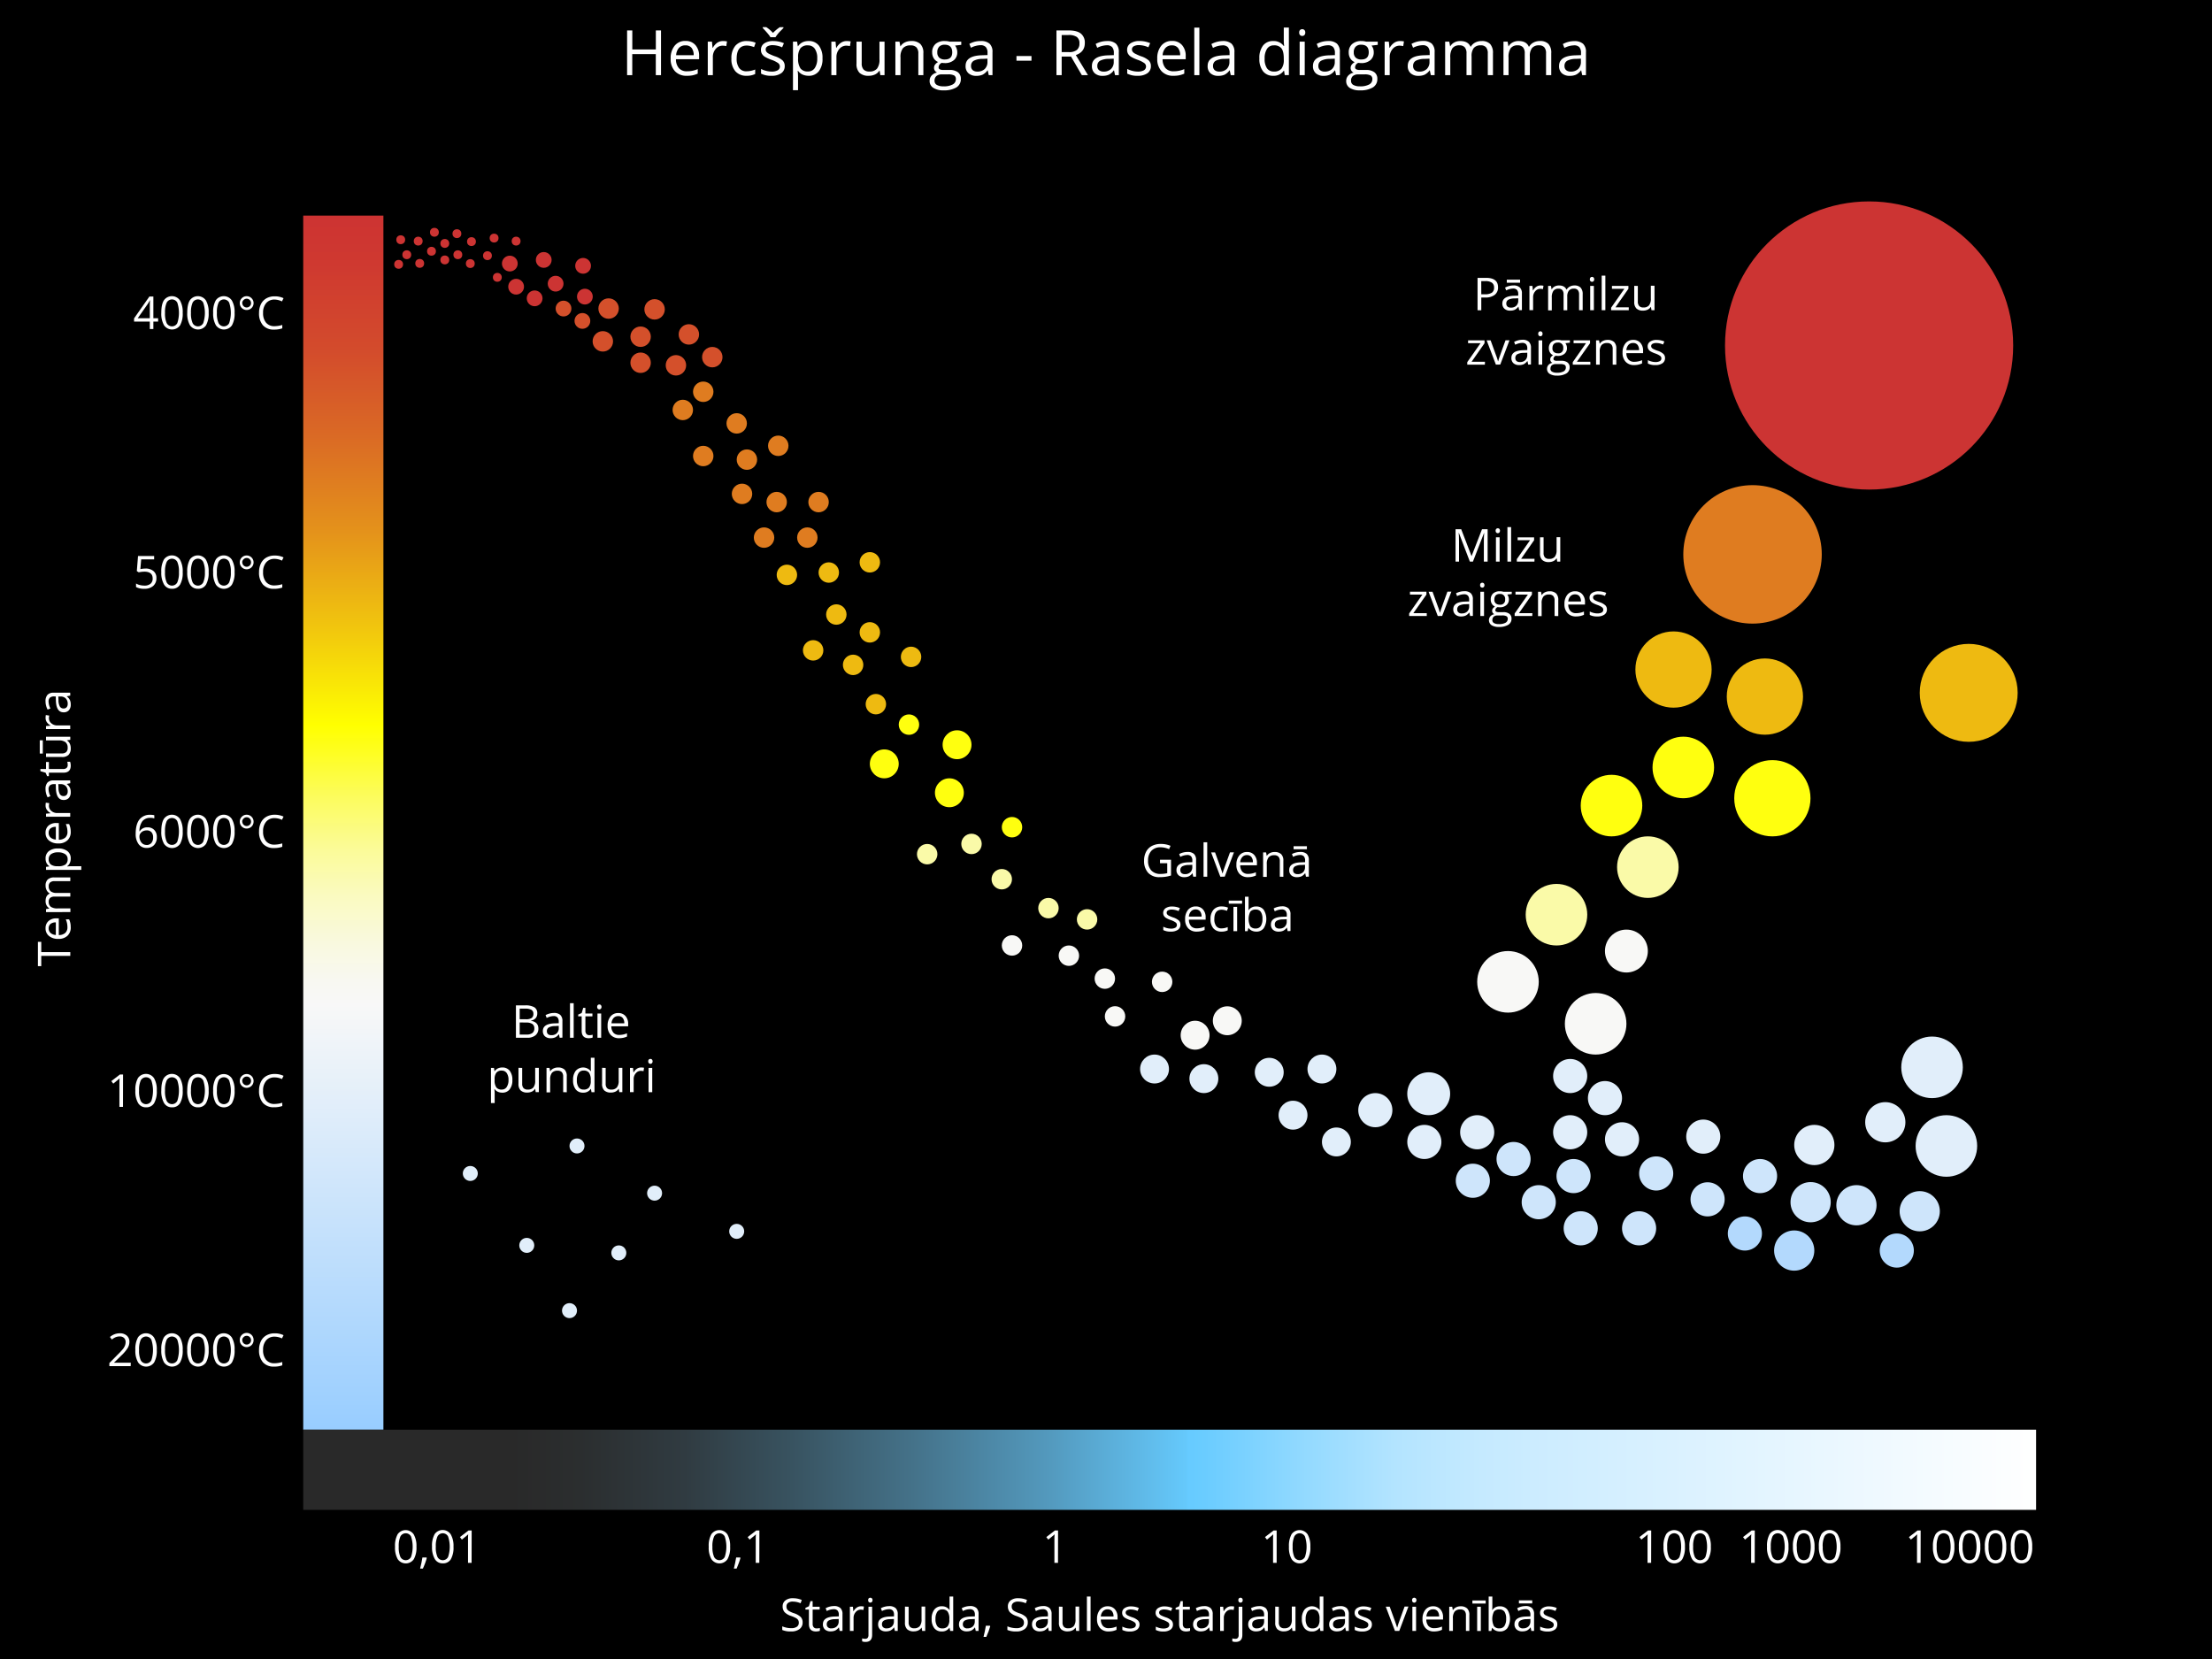 <svg xmlns="http://www.w3.org/2000/svg" xmlns:xlink="http://www.w3.org/1999/xlink" width="1024" height="768" viewBox="0 0 1024 768">
  <defs>
    <style>
      .cls-1 {
        fill: url(#linear-gradient);
      }

      .cls-2 {
        fill: url(#linear-gradient-2);
      }

      .cls-3 {
        fill: #cc3433;
      }

      .cls-4 {
        fill: #df7c20;
      }

      .cls-5 {
        fill: #eeba11;
      }

      .cls-6 {
        fill: #ffff0f;
      }

      .cls-7 {
        fill: #fafaa8;
      }

      .cls-8 {
        fill: #f8f8f6;
      }

      .cls-9 {
        fill: #e1eefa;
      }

      .cls-10 {
        fill: #cee5fb;
      }

      .cls-11 {
        fill: #b3d9fd;
      }

      .cls-12 {
        fill: #d4502b;
      }

      .cls-13 {
        fill: #fff;
      }
    </style>
    <linearGradient id="linear-gradient" x1="717.99" y1="1220.91" x2="1280.03" y2="1220.91" gradientTransform="matrix(1, 0, 0, -1, -840.08, 1601.74)" gradientUnits="userSpaceOnUse">
      <stop offset="0" stop-color="#98cdff"/>
      <stop offset="0.35" stop-color="#f8f8f8"/>
      <stop offset="0.37" stop-color="#f8f8f1"/>
      <stop offset="0.4" stop-color="#f9f9df"/>
      <stop offset="0.44" stop-color="#fafac0"/>
      <stop offset="0.48" stop-color="#fbfb96"/>
      <stop offset="0.52" stop-color="#fcfc5f"/>
      <stop offset="0.56" stop-color="#fefe1e"/>
      <stop offset="0.58" stop-color="#ff0"/>
      <stop offset="0.66" stop-color="#f1c60e"/>
      <stop offset="0.74" stop-color="#e4921b"/>
      <stop offset="0.82" stop-color="#da6925"/>
      <stop offset="0.89" stop-color="#d34b2c"/>
      <stop offset="0.96" stop-color="#cf3930"/>
      <stop offset="1" stop-color="#cd3332"/>
    </linearGradient>
    <linearGradient id="linear-gradient-2" x1="-225.74" y1="1458.2" x2="576.46" y2="1458.2" gradientTransform="matrix(1, 0, 0, -1, 366.11, 2138.61)" gradientUnits="userSpaceOnUse">
      <stop offset="0" stop-color="#fff"/>
      <stop offset="0.29" stop-color="#ccecff"/>
      <stop offset="0.32" stop-color="#c5eaff"/>
      <stop offset="0.37" stop-color="#b3e4ff"/>
      <stop offset="0.42" stop-color="#94daff"/>
      <stop offset="0.48" stop-color="#6accff"/>
      <stop offset="0.49" stop-color="#66cbff"/>
      <stop offset="0.49" stop-color="#65c9fc"/>
      <stop offset="0.57" stop-color="#5399bd"/>
      <stop offset="0.65" stop-color="#447188"/>
      <stop offset="0.72" stop-color="#38525f"/>
      <stop offset="0.78" stop-color="#303b41"/>
      <stop offset="0.84" stop-color="#2b2e2f"/>
      <stop offset="0.88" stop-color="#292929"/>
    </linearGradient>
  </defs>
  <title>64</title>
  <g id="Layer_2" data-name="Layer 2">
    <g id="Layer_1-2" data-name="Layer 1">
      <rect width="1024" height="768"/>
      <rect class="cls-1" x="-122.09" y="362.27" width="562.04" height="37.12" transform="translate(-221.9 539.76) rotate(-90)"/>
      <rect class="cls-2" x="140.37" y="661.85" width="802.2" height="37.12" transform="translate(1082.93 1360.81) rotate(180)"/>
      <circle class="cls-3" cx="865.26" cy="159.94" r="66.7"/>
      <circle class="cls-4" cx="811.3" cy="256.64" r="32.05"/>
      <circle class="cls-5" cx="911.37" cy="320.74" r="22.67"/>
      <circle class="cls-5" cx="817.02" cy="322.47" r="17.65"/>
      <circle class="cls-5" cx="774.72" cy="309.95" r="17.65"/>
      <circle class="cls-6" cx="820.48" cy="369.53" r="17.65"/>
      <circle class="cls-6" cx="779.25" cy="355.28" r="14.25"/>
      <circle class="cls-6" cx="746.01" cy="372.93" r="14.25"/>
      <circle class="cls-7" cx="762.84" cy="401.42" r="14.25"/>
      <circle class="cls-7" cx="720.54" cy="423.44" r="14.25"/>
      <circle class="cls-8" cx="698.09" cy="454.52" r="14.25"/>
      <circle class="cls-8" cx="738.67" cy="473.94" r="14.25"/>
      <circle class="cls-9" cx="894.4" cy="494.1" r="14.25"/>
      <circle class="cls-9" cx="901.04" cy="530.5" r="14.25"/>
      <circle class="cls-8" cx="752.91" cy="440.27" r="9.93"/>
      <circle class="cls-9" cx="726.88" cy="498.12" r="7.9"/>
      <circle class="cls-9" cx="742.99" cy="508.35" r="7.9"/>
      <circle class="cls-10" cx="766.7" cy="543.23" r="7.9"/>
      <circle class="cls-10" cx="814.78" cy="544.44" r="7.9"/>
      <circle class="cls-11" cx="878.08" cy="578.92" r="7.9"/>
      <circle class="cls-10" cx="790.49" cy="555.21" r="7.9"/>
      <circle class="cls-9" cx="788.5" cy="526.18" r="7.9"/>
      <circle class="cls-9" cx="217.72" cy="543.23" r="3.47"/>
      <circle class="cls-9" cx="267.11" cy="530.5" r="3.47"/>
      <circle class="cls-9" cx="341.04" cy="570.03" r="3.47"/>
      <circle class="cls-9" cx="243.86" cy="576.52" r="3.47"/>
      <circle class="cls-9" cx="286.47" cy="580" r="3.47"/>
      <circle class="cls-9" cx="263.64" cy="606.73" r="3.47"/>
      <circle class="cls-9" cx="303.03" cy="552.35" r="3.47"/>
      <circle class="cls-11" cx="807.76" cy="571.02" r="7.9"/>
      <circle class="cls-9" cx="618.66" cy="528.64" r="6.69"/>
      <circle class="cls-9" cx="598.58" cy="516.25" r="6.69"/>
      <circle class="cls-9" cx="587.57" cy="496.39" r="6.69"/>
      <circle class="cls-9" cx="534.47" cy="494.88" r="6.69"/>
      <circle class="cls-8" cx="568.15" cy="472.54" r="6.69"/>
      <circle class="cls-6" cx="443.05" cy="344.76" r="6.69"/>
      <circle class="cls-8" cx="553.25" cy="479.23" r="6.69"/>
      <circle class="cls-6" cx="439.5" cy="366.99" r="6.69"/>
      <circle class="cls-6" cx="409.36" cy="353.61" r="6.69"/>
      <circle class="cls-9" cx="611.96" cy="494.88" r="6.69"/>
      <circle class="cls-9" cx="557.31" cy="499.33" r="6.69"/>
      <circle class="cls-8" cx="516.19" cy="470.52" r="4.73"/>
      <circle class="cls-8" cx="468.49" cy="437.68" r="4.73"/>
      <circle class="cls-8" cx="511.46" cy="453.03" r="4.73"/>
      <circle class="cls-7" cx="485.36" cy="420.4" r="4.73"/>
      <circle class="cls-7" cx="449.74" cy="390.68" r="4.73"/>
      <circle class="cls-6" cx="468.49" cy="382.93" r="4.73"/>
      <circle class="cls-6" cx="420.78" cy="335.45" r="4.73"/>
      <circle class="cls-5" cx="421.76" cy="304.09" r="4.73"/>
      <circle class="cls-5" cx="402.67" cy="260.31" r="4.73"/>
      <circle class="cls-5" cx="376.43" cy="301.07" r="4.73"/>
      <circle class="cls-4" cx="378.94" cy="232.43" r="4.73"/>
      <circle class="cls-4" cx="360.28" cy="206.37" r="4.73"/>
      <circle class="cls-5" cx="394.93" cy="307.79" r="4.73"/>
      <circle class="cls-5" cx="387.16" cy="284.48" r="4.73"/>
      <circle class="cls-4" cx="353.7" cy="248.87" r="4.73"/>
      <circle class="cls-4" cx="343.5" cy="228.63" r="4.73"/>
      <circle class="cls-4" cx="373.74" cy="248.87" r="4.73"/>
      <circle class="cls-5" cx="364.28" cy="266.13" r="4.73"/>
      <circle class="cls-8" cx="537.99" cy="454.52" r="4.73"/>
      <circle class="cls-7" cx="503.24" cy="425.61" r="4.73"/>
      <circle class="cls-8" cx="494.82" cy="442.41" r="4.73"/>
      <circle class="cls-7" cx="463.75" cy="407.01" r="4.73"/>
      <circle class="cls-7" cx="429.22" cy="395.42" r="4.73"/>
      <circle class="cls-5" cx="405.47" cy="325.98" r="4.73"/>
      <circle class="cls-5" cx="402.67" cy="292.74" r="4.73"/>
      <circle class="cls-4" cx="359.55" cy="232.43" r="4.73"/>
      <circle class="cls-4" cx="341.04" cy="196" r="4.73"/>
      <circle class="cls-12" cx="312.91" cy="169.11" r="4.73"/>
      <circle class="cls-12" cx="279.07" cy="158.02" r="4.73"/>
      <circle class="cls-12" cx="303.03" cy="143.21" r="4.73"/>
      <circle class="cls-12" cx="296.56" cy="155.87" r="4.73"/>
      <circle class="cls-12" cx="269.61" cy="148.56" r="3.65"/>
      <circle class="cls-3" cx="269.93" cy="123.06" r="3.65"/>
      <circle class="cls-3" cx="270.76" cy="137.31" r="3.65"/>
      <circle class="cls-3" cx="257.22" cy="131.32" r="3.65"/>
      <circle class="cls-3" cx="247.5" cy="138.11" r="3.65"/>
      <circle class="cls-3" cx="236.01" cy="122.01" r="3.65"/>
      <circle class="cls-3" cx="238.93" cy="111.62" r="2.05"/>
      <circle class="cls-3" cx="211.95" cy="117.92" r="2.05"/>
      <circle class="cls-3" cx="201.1" cy="107.53" r="2.05"/>
      <circle class="cls-3" cx="218.26" cy="111.84" r="2.05"/>
      <circle class="cls-3" cx="205.91" cy="120.33" r="2.05"/>
      <circle class="cls-3" cx="194.3" cy="121.93" r="2.05"/>
      <circle class="cls-3" cx="184.54" cy="122.37" r="2.05"/>
      <circle class="cls-3" cx="225.66" cy="118.36" r="2.05"/>
      <circle class="cls-3" cx="205.91" cy="112.69" r="2.05"/>
      <circle class="cls-3" cx="193.6" cy="111.62" r="2.05"/>
      <circle class="cls-3" cx="228.73" cy="110.22" r="2.05"/>
      <circle class="cls-3" cx="211.52" cy="108.17" r="2.05"/>
      <circle class="cls-3" cx="185.51" cy="110.98" r="2.05"/>
      <circle class="cls-3" cx="199.75" cy="116.31" r="2.05"/>
      <circle class="cls-3" cx="188.31" cy="117.92" r="2.05"/>
      <circle class="cls-3" cx="217.72" cy="122.01" r="2.05"/>
      <circle class="cls-3" cx="230.23" cy="128.39" r="2.05"/>
      <circle class="cls-3" cx="251.71" cy="120.33" r="3.65"/>
      <circle class="cls-12" cx="260.87" cy="142.84" r="3.65"/>
      <circle class="cls-3" cx="238.93" cy="132.72" r="3.65"/>
      <circle class="cls-12" cx="281.74" cy="142.84" r="4.73"/>
      <circle class="cls-4" cx="325.55" cy="211.1" r="4.73"/>
      <circle class="cls-4" cx="345.77" cy="212.77" r="4.73"/>
      <circle class="cls-12" cx="329.74" cy="165.33" r="4.73"/>
      <circle class="cls-12" cx="296.56" cy="167.92" r="4.73"/>
      <circle class="cls-12" cx="318.9" cy="154.81" r="4.73"/>
      <circle class="cls-4" cx="316.09" cy="189.78" r="4.73"/>
      <circle class="cls-4" cx="325.55" cy="181.36" r="4.73"/>
      <circle class="cls-5" cx="383.67" cy="265.04" r="4.73"/>
      <circle class="cls-9" cx="726.88" cy="524.15" r="7.9"/>
      <circle class="cls-9" cx="659.37" cy="528.64" r="7.9"/>
      <circle class="cls-9" cx="683.84" cy="524.15" r="7.9"/>
      <circle class="cls-9" cx="636.68" cy="513.93" r="7.9"/>
      <circle class="cls-10" cx="728.44" cy="544.44" r="7.9"/>
      <circle class="cls-10" cx="731.76" cy="568.62" r="7.9"/>
      <circle class="cls-9" cx="750.89" cy="527.42" r="7.9"/>
      <circle class="cls-10" cx="758.79" cy="568.62" r="7.9"/>
      <circle class="cls-11" cx="830.59" cy="578.92" r="9.31"/>
      <circle class="cls-10" cx="838.19" cy="556.53" r="9.31"/>
      <circle class="cls-10" cx="859.4" cy="557.94" r="9.31"/>
      <circle class="cls-10" cx="888.7" cy="560.72" r="9.31"/>
      <circle class="cls-9" cx="839.9" cy="530.05" r="9.31"/>
      <circle class="cls-9" cx="872.76" cy="519.52" r="9.31"/>
      <circle class="cls-10" cx="681.82" cy="546.6" r="7.9"/>
      <circle class="cls-10" cx="712.33" cy="556.53" r="7.9"/>
      <circle class="cls-10" cx="700.68" cy="536.54" r="7.9"/>
      <circle class="cls-9" cx="661.39" cy="506.32" r="9.93"/>
      <g>
        <path class="cls-13" d="M889.1,723.48h-1.66V712.8c0-.89,0-1.73.08-2.53-.14.15-.3.3-.48.46l-2.44,2-.9-1.17,4-3.07h1.43Z"/>
        <path class="cls-13" d="M904.74,716a10.9,10.9,0,0,1-1.23,5.8,4.51,4.51,0,0,1-7.42,0,10.7,10.7,0,0,1-1.27-5.75,11,11,0,0,1,1.22-5.82,4.53,4.53,0,0,1,7.43.08A10.64,10.64,0,0,1,904.74,716Zm-8.19,0a10.87,10.87,0,0,0,.77,4.76,2.76,2.76,0,0,0,4.91,0,15,15,0,0,0,0-9.48,2.77,2.77,0,0,0-4.91,0A10.84,10.84,0,0,0,896.55,716Z"/>
        <path class="cls-13" d="M916.75,716a10.9,10.9,0,0,1-1.23,5.8,4.52,4.52,0,0,1-7.43,0,10.71,10.71,0,0,1-1.26-5.75,11,11,0,0,1,1.22-5.82,4.53,4.53,0,0,1,7.43.08A10.64,10.64,0,0,1,916.75,716Zm-8.2,0a11,11,0,0,0,.77,4.76,2.77,2.77,0,0,0,4.92,0,15.16,15.16,0,0,0,0-9.48,2.78,2.78,0,0,0-4.92,0A11,11,0,0,0,908.55,716Z"/>
        <path class="cls-13" d="M928.75,716a10.91,10.91,0,0,1-1.22,5.8,4.52,4.52,0,0,1-7.43,0,10.71,10.71,0,0,1-1.26-5.75,11,11,0,0,1,1.22-5.82,4.53,4.53,0,0,1,7.43.08A10.74,10.74,0,0,1,928.75,716Zm-8.19,0a11,11,0,0,0,.77,4.76,2.77,2.77,0,0,0,4.92,0,15.16,15.16,0,0,0,0-9.48,2.78,2.78,0,0,0-4.92,0A11,11,0,0,0,920.56,716Z"/>
        <path class="cls-13" d="M940.76,716a11,11,0,0,1-1.22,5.8,4.15,4.15,0,0,1-3.75,1.92,4.1,4.1,0,0,1-3.68-2,10.71,10.71,0,0,1-1.26-5.75,10.9,10.9,0,0,1,1.22-5.82,4.53,4.53,0,0,1,7.43.08A10.74,10.74,0,0,1,940.76,716Zm-8.19,0a11,11,0,0,0,.77,4.76,2.76,2.76,0,0,0,4.91,0,15,15,0,0,0,0-9.48,2.77,2.77,0,0,0-4.91,0A11,11,0,0,0,932.57,716Z"/>
      </g>
      <g>
        <path class="cls-13" d="M73.2,148.88H71v3.45H69.35v-3.45H62.06V147.4l7.11-10.14H71v10.07H73.2Zm-3.85-1.55v-5c0-1,0-2.08.1-3.31h-.08a14.72,14.72,0,0,1-.93,1.63l-4.68,6.66Z"/>
        <path class="cls-13" d="M84.58,144.81a11,11,0,0,1-1.22,5.81,4.53,4.53,0,0,1-7.43-.05,10.75,10.75,0,0,1-1.26-5.76c0-2.61.4-4.55,1.22-5.81a4.53,4.53,0,0,1,7.43.08A10.73,10.73,0,0,1,84.58,144.81Zm-8.19,0a11.07,11.07,0,0,0,.77,4.77,2.77,2.77,0,0,0,4.92,0,15.16,15.16,0,0,0,0-9.48,2.78,2.78,0,0,0-4.92,0A10.94,10.94,0,0,0,76.39,144.81Z"/>
        <path class="cls-13" d="M96.59,144.81a11.05,11.05,0,0,1-1.22,5.81,4.53,4.53,0,0,1-7.43-.05,10.75,10.75,0,0,1-1.26-5.76c0-2.61.4-4.55,1.22-5.81a4.53,4.53,0,0,1,7.43.08A10.73,10.73,0,0,1,96.59,144.81Zm-8.19,0a11.07,11.07,0,0,0,.77,4.77,2.76,2.76,0,0,0,4.91,0,15,15,0,0,0,0-9.48,2.77,2.77,0,0,0-4.91,0A10.94,10.94,0,0,0,88.4,144.81Z"/>
        <path class="cls-13" d="M108.6,144.81a10.94,10.94,0,0,1-1.23,5.81,4.53,4.53,0,0,1-7.43-.05,10.75,10.75,0,0,1-1.26-5.76A11,11,0,0,1,99.9,139a4.53,4.53,0,0,1,7.43.08A10.63,10.63,0,0,1,108.6,144.81Zm-8.19,0a10.92,10.92,0,0,0,.77,4.77,2.76,2.76,0,0,0,4.91,0,15,15,0,0,0,0-9.48,2.77,2.77,0,0,0-4.91,0A10.79,10.79,0,0,0,100.41,144.81Z"/>
        <path class="cls-13" d="M111,140.32a3.07,3.07,0,0,1,.93-2.26,3,3,0,0,1,2.26-.94,3.07,3.07,0,0,1,2.26.93,3.1,3.1,0,0,1,.94,2.27,3.16,3.16,0,0,1-.42,1.6,3.1,3.1,0,0,1-1.17,1.16,3.16,3.16,0,0,1-1.61.43,3.16,3.16,0,0,1-3.19-3.19Zm1.18,0a1.93,1.93,0,0,0,.6,1.43,2,2,0,0,0,2.84,0,1.92,1.92,0,0,0,.59-1.43,2,2,0,0,0-.58-1.44,2,2,0,0,0-2.86,0A1.9,1.9,0,0,0,112.13,140.32Z"/>
        <path class="cls-13" d="M127.12,138.68a4.88,4.88,0,0,0-3.9,1.65,6.59,6.59,0,0,0-1.43,4.5,6.76,6.76,0,0,0,1.38,4.55A4.89,4.89,0,0,0,127.1,151a13.34,13.34,0,0,0,3.58-.57V152a11.07,11.07,0,0,1-3.85.58,6.5,6.5,0,0,1-5.11-2,8.27,8.27,0,0,1-1.8-5.71,9,9,0,0,1,.87-4.06,6.18,6.18,0,0,1,2.5-2.68,7.55,7.55,0,0,1,3.85-.95,9.36,9.36,0,0,1,4.12.86l-.74,1.5A8,8,0,0,0,127.12,138.68Z"/>
      </g>
      <g>
        <path class="cls-13" d="M693.49,133a4.21,4.21,0,0,1-1.56,3.51,7,7,0,0,1-4.44,1.22h-1.76v5.9H684v-15h3.89Q693.5,128.61,693.49,133Zm-7.76,3.23h1.56a5.93,5.93,0,0,0,3.36-.74,2.76,2.76,0,0,0,1-2.4,2.59,2.59,0,0,0-1-2.22,5.13,5.13,0,0,0-3-.73h-1.94Z"/>
        <path class="cls-13" d="M703.28,143.6l-.34-1.6h-.08a4.75,4.75,0,0,1-1.68,1.43,5.06,5.06,0,0,1-2.08.37,3.76,3.76,0,0,1-2.62-.86,3.14,3.14,0,0,1-1-2.45q0-3.41,5.44-3.57l1.91-.06v-.7a2.84,2.84,0,0,0-.57-1.95,2.33,2.33,0,0,0-1.82-.63,7.53,7.53,0,0,0-3.18.86l-.52-1.3a8.2,8.2,0,0,1,3.8-1,4.25,4.25,0,0,1,3,.9,3.69,3.69,0,0,1,1,2.86v7.67Zm-3.84-1.2a3.43,3.43,0,0,0,2.49-.87,3.24,3.24,0,0,0,.91-2.45v-1l-1.7.07a6.25,6.25,0,0,0-2.93.63,1.9,1.9,0,0,0-.9,1.74,1.78,1.78,0,0,0,.56,1.41A2.36,2.36,0,0,0,699.44,142.4Zm-1.9-12.93h6.15v1.4h-6.15Z"/>
        <path class="cls-13" d="M713.18,132.15a6.09,6.09,0,0,1,1.34.13l-.24,1.58a5.33,5.33,0,0,0-1.23-.16,3,3,0,0,0-2.33,1.11,4.08,4.08,0,0,0-1,2.76v6h-1.7V132.36h1.4l.2,2.08h.08a4.9,4.9,0,0,1,1.51-1.69A3.37,3.37,0,0,1,713.18,132.15Z"/>
        <path class="cls-13" d="M731,143.6v-7.31a3.06,3.06,0,0,0-.58-2,2.21,2.21,0,0,0-1.78-.67,2.88,2.88,0,0,0-2.35.91,4.33,4.33,0,0,0-.76,2.81v6.28h-1.7v-7.31a3.06,3.06,0,0,0-.57-2,2.25,2.25,0,0,0-1.8-.67,2.76,2.76,0,0,0-2.34,1,5.16,5.16,0,0,0-.75,3.14v5.9h-1.7V132.36H718l.27,1.54h.09a3.36,3.36,0,0,1,1.35-1.29,4.27,4.27,0,0,1,2-.46c1.75,0,2.9.64,3.44,1.91h.08a3.63,3.63,0,0,1,1.46-1.39,4.44,4.44,0,0,1,2.17-.52,3.81,3.81,0,0,1,2.86,1,4.41,4.41,0,0,1,.95,3.13v7.34Z"/>
        <path class="cls-13" d="M736,129.31a1.12,1.12,0,0,1,.29-.85,1,1,0,0,1,.72-.28,1,1,0,0,1,.7.28,1.37,1.37,0,0,1,0,1.71,1,1,0,0,1-.7.28,1,1,0,0,1-.72-.28A1.16,1.16,0,0,1,736,129.31Zm1.85,14.29h-1.7V132.36h1.7Z"/>
        <path class="cls-13" d="M743.17,143.6h-1.7v-16h1.7Z"/>
        <path class="cls-13" d="M754,143.6h-8.16v-1.16l6.14-8.76h-5.76v-1.32h7.62v1.32l-6,8.59H754Z"/>
        <path class="cls-13" d="M758.2,132.36v7.29a2.91,2.91,0,0,0,.63,2,2.54,2.54,0,0,0,2,.68,3.16,3.16,0,0,0,2.57-1,4.82,4.82,0,0,0,.82-3.15v-5.9h1.7V143.6h-1.4l-.25-1.51h-.09a3.39,3.39,0,0,1-1.45,1.27,5,5,0,0,1-2.12.44,4.28,4.28,0,0,1-3.07-1,4.15,4.15,0,0,1-1-3.12v-7.35Z"/>
        <path class="cls-13" d="M687.39,168.8h-8.15v-1.16l6.13-8.76h-5.75v-1.32h7.62v1.32l-6,8.59h6.2Z"/>
        <path class="cls-13" d="M692.49,168.8l-4.27-11.24h1.83l2.42,6.66a28.35,28.35,0,0,1,1,3h.09a21.55,21.55,0,0,1,.71-2.25q.6-1.71,2.69-7.45h1.83l-4.27,11.24Z"/>
        <path class="cls-13" d="M707.46,168.8l-.34-1.6H707a4.75,4.75,0,0,1-1.68,1.43,5.06,5.06,0,0,1-2.08.37,3.76,3.76,0,0,1-2.62-.86,3.14,3.14,0,0,1-.95-2.45q0-3.41,5.44-3.57l1.91-.06v-.7a2.84,2.84,0,0,0-.57-2,2.33,2.33,0,0,0-1.82-.63,7.53,7.53,0,0,0-3.18.86l-.52-1.3a8.2,8.2,0,0,1,3.8-1,4.25,4.25,0,0,1,3,.9,3.69,3.69,0,0,1,1,2.86v7.67Zm-3.84-1.2a3.45,3.45,0,0,0,2.49-.87,3.23,3.23,0,0,0,.91-2.44v-1l-1.7.07a6.25,6.25,0,0,0-2.93.63,1.9,1.9,0,0,0-.9,1.74,1.78,1.78,0,0,0,.56,1.41A2.34,2.34,0,0,0,703.62,167.6Z"/>
        <path class="cls-13" d="M712.09,154.51a1.12,1.12,0,0,1,.28-.85,1,1,0,0,1,.72-.28,1,1,0,0,1,.71.28,1.37,1.37,0,0,1,0,1.71,1,1,0,0,1-.71.28,1,1,0,0,1-.72-.28A1.16,1.16,0,0,1,712.09,154.51Zm1.84,14.29h-1.7V157.56h1.7Z"/>
        <path class="cls-13" d="M726.74,157.56v1.07l-2.08.25a3.73,3.73,0,0,1,.74,2.25,3.31,3.31,0,0,1-1.13,2.63,4.54,4.54,0,0,1-3.1,1,4.69,4.69,0,0,1-.94-.09,1.68,1.68,0,0,0-1.09,1.45.73.73,0,0,0,.38.68,2.73,2.73,0,0,0,1.3.22h2a4.5,4.5,0,0,1,2.81.77,2.68,2.68,0,0,1,1,2.24,3.18,3.18,0,0,1-1.5,2.84,8,8,0,0,1-4.37,1,6,6,0,0,1-3.4-.82,2.64,2.64,0,0,1-1.19-2.32,2.58,2.58,0,0,1,.65-1.77,3.28,3.28,0,0,1,1.85-1,1.76,1.76,0,0,1-.72-.61,1.56,1.56,0,0,1-.3-.95,1.82,1.82,0,0,1,.33-1.08,3.38,3.38,0,0,1,1-.89,3,3,0,0,1-1.42-1.22,3.56,3.56,0,0,1-.55-2,3.65,3.65,0,0,1,1.11-2.85,4.52,4.52,0,0,1,3.13-1,5.57,5.57,0,0,1,1.59.21Zm-9,13.12a1.53,1.53,0,0,0,.77,1.39,4.26,4.26,0,0,0,2.2.47,6.09,6.09,0,0,0,3.17-.64,2,2,0,0,0,1-1.74,1.38,1.38,0,0,0-.57-1.27,4.46,4.46,0,0,0-2.12-.35h-2a2.7,2.7,0,0,0-1.81.55A2,2,0,0,0,717.78,170.68Zm.92-9.52a2.26,2.26,0,0,0,.67,1.78,2.61,2.61,0,0,0,1.85.61,2.17,2.17,0,0,0,2.49-2.42,2.24,2.24,0,0,0-2.52-2.54,2.49,2.49,0,0,0-1.84.65A2.61,2.61,0,0,0,718.7,161.16Z"/>
        <path class="cls-13" d="M736.23,168.8h-8.15v-1.16l6.13-8.76h-5.75v-1.32h7.62v1.32L730,167.47h6.2Z"/>
        <path class="cls-13" d="M746.56,168.8v-7.27a2.91,2.91,0,0,0-.63-2.05,2.54,2.54,0,0,0-1.95-.68,3.26,3.26,0,0,0-2.59.95,4.82,4.82,0,0,0-.82,3.15v5.9h-1.7V157.56h1.38l.28,1.54h.08a3.42,3.42,0,0,1,1.47-1.29,4.83,4.83,0,0,1,2.1-.46,4.31,4.31,0,0,1,3.06,1,4.19,4.19,0,0,1,1,3.13v7.34Z"/>
        <path class="cls-13" d="M756.51,169a5.14,5.14,0,0,1-3.94-1.52,5.86,5.86,0,0,1-1.44-4.21,6.55,6.55,0,0,1,1.34-4.32,4.47,4.47,0,0,1,3.6-1.6,4.26,4.26,0,0,1,3.34,1.39,5.34,5.34,0,0,1,1.23,3.67v1.08H752.9a4.39,4.39,0,0,0,1,3,3.46,3.46,0,0,0,2.67,1,9.19,9.19,0,0,0,3.59-.76v1.51a8.94,8.94,0,0,1-1.71.56A9.14,9.14,0,0,1,756.51,169ZM756,158.78a2.75,2.75,0,0,0-2.15.88,4,4,0,0,0-.95,2.44h5.87a3.83,3.83,0,0,0-.71-2.47A2.54,2.54,0,0,0,756,158.78Z"/>
        <path class="cls-13" d="M770.79,165.73a2.81,2.81,0,0,1-1.17,2.42,5.47,5.47,0,0,1-3.28.85,7.07,7.07,0,0,1-3.49-.71v-1.58a8.22,8.22,0,0,0,1.74.65,7.18,7.18,0,0,0,1.79.24,4,4,0,0,0,2-.43,1.39,1.39,0,0,0,.72-1.29,1.42,1.42,0,0,0-.57-1.13,8.89,8.89,0,0,0-2.22-1.1,11.94,11.94,0,0,1-2.23-1,3,3,0,0,1-1-1,2.54,2.54,0,0,1-.33-1.32,2.51,2.51,0,0,1,1.12-2.17,5.21,5.21,0,0,1,3.07-.8,9,9,0,0,1,3.54.74l-.6,1.39a8.06,8.06,0,0,0-3.07-.7,3.55,3.55,0,0,0-1.82.38,1.17,1.17,0,0,0-.62,1,1.3,1.3,0,0,0,.23.77,2.18,2.18,0,0,0,.75.61,15.73,15.73,0,0,0,2,.83,7.19,7.19,0,0,1,2.7,1.47A2.57,2.57,0,0,1,770.79,165.73Z"/>
      </g>
      <g>
        <path class="cls-13" d="M680.45,260l-5.08-13.29h-.09q.15,1.57.15,3.75V260h-1.61V245h2.62l4.75,12.36h.08L686.06,245h2.61v15h-1.75v-9.66c0-1.11.05-2.31.15-3.61H687L681.86,260Z"/>
        <path class="cls-13" d="M692.38,245.68a1.08,1.08,0,0,1,.29-.85,1,1,0,0,1,.71-.27,1,1,0,0,1,.71.27,1.37,1.37,0,0,1,0,1.71,1,1,0,0,1-.71.28,1,1,0,0,1-.71-.28A1.12,1.12,0,0,1,692.38,245.68ZM694.22,260h-1.7V248.73h1.7Z"/>
        <path class="cls-13" d="M699.54,260h-1.71V244h1.71Z"/>
        <path class="cls-13" d="M710.33,260h-8.15v-1.16l6.13-8.76h-5.75v-1.32h7.62v1.32l-6,8.6h6.2Z"/>
        <path class="cls-13" d="M714.57,248.73V256a3,3,0,0,0,.62,2.05,2.56,2.56,0,0,0,2,.68,3.17,3.17,0,0,0,2.58-1,4.86,4.86,0,0,0,.82-3.14v-5.91h1.7V260h-1.41l-.24-1.51h-.1a3.33,3.33,0,0,1-1.45,1.27,4.91,4.91,0,0,1-2.11.44,4.27,4.27,0,0,1-3.07-1,4.12,4.12,0,0,1-1-3.12v-7.35Z"/>
        <path class="cls-13" d="M660.49,285.17h-8.15V284l6.13-8.76h-5.75v-1.32h7.62v1.32l-6.05,8.6h6.2Z"/>
        <path class="cls-13" d="M665.59,285.17l-4.26-11.24h1.82l2.42,6.66a28.35,28.35,0,0,1,1,3h.09a21.55,21.55,0,0,1,.71-2.25q.6-1.71,2.69-7.45h1.83l-4.27,11.24Z"/>
        <path class="cls-13" d="M680.56,285.17l-.34-1.6h-.08a4.75,4.75,0,0,1-1.68,1.43,5.06,5.06,0,0,1-2.08.37,3.71,3.71,0,0,1-2.62-.86,3.14,3.14,0,0,1-1-2.45c0-2.27,1.82-3.46,5.44-3.57l1.91-.06v-.7a2.84,2.84,0,0,0-.57-2,2.33,2.33,0,0,0-1.82-.63,7.53,7.53,0,0,0-3.18.86l-.52-1.3a8.11,8.11,0,0,1,1.82-.71,7.94,7.94,0,0,1,2-.26,4.24,4.24,0,0,1,3,.9,3.7,3.7,0,0,1,1,2.86v7.67Zm-3.84-1.2a3.43,3.43,0,0,0,2.49-.87,3.21,3.21,0,0,0,.91-2.44v-1l-1.7.07a6.25,6.25,0,0,0-2.93.63,1.92,1.92,0,0,0-.9,1.74,1.78,1.78,0,0,0,.56,1.41A2.36,2.36,0,0,0,676.72,284Z"/>
        <path class="cls-13" d="M685.19,270.88a1.12,1.12,0,0,1,.28-.85,1.08,1.08,0,0,1,1.43,0,1.37,1.37,0,0,1,0,1.71,1.05,1.05,0,0,1-1.43,0A1.16,1.16,0,0,1,685.19,270.88ZM687,285.17h-1.7V273.93H687Z"/>
        <path class="cls-13" d="M699.84,273.93V275l-2.08.24a3.73,3.73,0,0,1,.74,2.25,3.31,3.31,0,0,1-1.13,2.63,4.54,4.54,0,0,1-3.1,1,4.69,4.69,0,0,1-.94-.09,1.68,1.68,0,0,0-1.09,1.45.73.73,0,0,0,.38.68,2.73,2.73,0,0,0,1.3.22h2a4.5,4.5,0,0,1,2.81.77,2.7,2.7,0,0,1,1,2.24,3.18,3.18,0,0,1-1.5,2.84,8,8,0,0,1-4.37,1,6,6,0,0,1-3.4-.82,2.81,2.81,0,0,1-.54-4.09,3.31,3.31,0,0,1,1.85-1,1.76,1.76,0,0,1-.72-.61,1.56,1.56,0,0,1-.3-.95,1.82,1.82,0,0,1,.33-1.08,3.51,3.51,0,0,1,1-.89,3,3,0,0,1-1.42-1.22,3.56,3.56,0,0,1-.55-2,3.65,3.65,0,0,1,1.11-2.85,4.52,4.52,0,0,1,3.13-1,5.57,5.57,0,0,1,1.59.21Zm-9,13.12a1.53,1.53,0,0,0,.77,1.39,4.26,4.26,0,0,0,2.2.47,6.09,6.09,0,0,0,3.17-.64,2,2,0,0,0,1-1.74,1.35,1.35,0,0,0-.57-1.26,4.28,4.28,0,0,0-2.12-.36h-2a2.75,2.75,0,0,0-1.81.55A2,2,0,0,0,690.88,287.05Zm.92-9.52a2.26,2.26,0,0,0,.67,1.78,2.61,2.61,0,0,0,1.85.61,2.17,2.17,0,0,0,2.49-2.42,2.24,2.24,0,0,0-2.52-2.54,2.49,2.49,0,0,0-1.84.65A2.61,2.61,0,0,0,691.8,277.53Z"/>
        <path class="cls-13" d="M709.33,285.17h-8.15V284l6.13-8.76h-5.75v-1.32h7.62v1.32l-6,8.6h6.2Z"/>
        <path class="cls-13" d="M719.66,285.17V277.9a2.91,2.91,0,0,0-.63-2,2.54,2.54,0,0,0-1.95-.68,3.26,3.26,0,0,0-2.59.95,4.88,4.88,0,0,0-.82,3.15v5.9H712V273.93h1.38l.28,1.54h.08a3.42,3.42,0,0,1,1.47-1.29,4.83,4.83,0,0,1,2.1-.46,4.31,4.31,0,0,1,3.06,1,4.2,4.2,0,0,1,1,3.14v7.33Z"/>
        <path class="cls-13" d="M729.61,285.37a5.15,5.15,0,0,1-3.94-1.52,5.86,5.86,0,0,1-1.44-4.21,6.55,6.55,0,0,1,1.34-4.32,4.47,4.47,0,0,1,3.6-1.6,4.26,4.26,0,0,1,3.34,1.39,5.34,5.34,0,0,1,1.23,3.67v1.08H726a4.43,4.43,0,0,0,1,3,3.46,3.46,0,0,0,2.67,1,9.19,9.19,0,0,0,3.59-.76v1.51a8.72,8.72,0,0,1-1.71.56A9.08,9.08,0,0,1,729.61,285.37Zm-.46-10.22A2.75,2.75,0,0,0,727,276a4,4,0,0,0-1,2.44h5.87a3.78,3.78,0,0,0-.71-2.46A2.54,2.54,0,0,0,729.15,275.15Z"/>
        <path class="cls-13" d="M743.89,282.1a2.81,2.81,0,0,1-1.17,2.42,5.47,5.47,0,0,1-3.28.85,7.19,7.19,0,0,1-3.49-.7v-1.58a8.78,8.78,0,0,0,1.74.64,7.18,7.18,0,0,0,1.79.24,4,4,0,0,0,2-.43,1.39,1.39,0,0,0,.72-1.29,1.42,1.42,0,0,0-.57-1.13,8.89,8.89,0,0,0-2.22-1.1,11.94,11.94,0,0,1-2.23-1,3,3,0,0,1-1-1,2.54,2.54,0,0,1-.33-1.32,2.51,2.51,0,0,1,1.12-2.17,5.23,5.23,0,0,1,3.07-.8,9,9,0,0,1,3.54.74l-.6,1.39a8.06,8.06,0,0,0-3.07-.7,3.55,3.55,0,0,0-1.82.38,1.17,1.17,0,0,0-.62,1,1.28,1.28,0,0,0,.23.77,2.18,2.18,0,0,0,.75.61,15.73,15.73,0,0,0,2,.83,7.33,7.33,0,0,1,2.7,1.47A2.57,2.57,0,0,1,743.89,282.1Z"/>
      </g>
      <g>
        <path class="cls-13" d="M537,398h5.1v7.29a17,17,0,0,1-2.42.57,18.35,18.35,0,0,1-2.85.2,6.9,6.9,0,0,1-5.3-2,8,8,0,0,1-1.9-5.67,8.53,8.53,0,0,1,.94-4.1,6.32,6.32,0,0,1,2.7-2.69,8.73,8.73,0,0,1,4.13-.92,11.25,11.25,0,0,1,4.47.88l-.67,1.54a10,10,0,0,0-3.91-.87,5.63,5.63,0,0,0-4.28,1.63,6.37,6.37,0,0,0-1.54,4.53A6.46,6.46,0,0,0,533,403a5.68,5.68,0,0,0,4.35,1.57,13,13,0,0,0,3-.36v-4.61H537Z"/>
        <path class="cls-13" d="M552.39,405.86l-.34-1.6H552a4.65,4.65,0,0,1-1.68,1.43,5.05,5.05,0,0,1-2.08.38,3.76,3.76,0,0,1-2.62-.86,3.16,3.16,0,0,1-1-2.46c0-2.26,1.82-3.45,5.44-3.56l1.91-.06v-.7a2.89,2.89,0,0,0-.57-2,2.33,2.33,0,0,0-1.82-.63,7.41,7.41,0,0,0-3.18.87l-.52-1.31a8.09,8.09,0,0,1,1.82-.7,7.94,7.94,0,0,1,2-.26,4.29,4.29,0,0,1,3,.89,3.72,3.72,0,0,1,1,2.86v7.67Zm-3.84-1.2a3.43,3.43,0,0,0,2.49-.87,3.2,3.2,0,0,0,.91-2.44v-1l-1.7.08a6.25,6.25,0,0,0-2.93.63,1.9,1.9,0,0,0-.9,1.74,1.76,1.76,0,0,0,.56,1.4A2.36,2.36,0,0,0,548.55,404.66Z"/>
        <path class="cls-13" d="M558.86,405.86h-1.7V389.91h1.7Z"/>
        <path class="cls-13" d="M564.93,405.86l-4.26-11.24h1.82l2.42,6.67c.55,1.56.87,2.57,1,3H566a21.55,21.55,0,0,1,.71-2.25c.4-1.13,1.3-3.62,2.69-7.45h1.83l-4.27,11.24Z"/>
        <path class="cls-13" d="M577.74,406.07a5.17,5.17,0,0,1-3.93-1.52,5.88,5.88,0,0,1-1.44-4.22,6.45,6.45,0,0,1,1.34-4.31,4.42,4.42,0,0,1,3.59-1.6,4.22,4.22,0,0,1,3.34,1.39,5.31,5.31,0,0,1,1.23,3.66v1.08h-7.74a4.47,4.47,0,0,0,1,3,3.46,3.46,0,0,0,2.67,1,9,9,0,0,0,3.59-.76v1.52a8.72,8.72,0,0,1-1.71.56A9.7,9.7,0,0,1,577.74,406.07Zm-.46-10.23a2.79,2.79,0,0,0-2.16.89,4,4,0,0,0-1,2.44h5.88a3.73,3.73,0,0,0-.72-2.47A2.53,2.53,0,0,0,577.28,395.84Z"/>
        <path class="cls-13" d="M592.46,405.86v-7.27a3,3,0,0,0-.62-2,2.56,2.56,0,0,0-2-.68,3.19,3.19,0,0,0-2.58,1,4.78,4.78,0,0,0-.82,3.15v5.89h-1.71V394.62h1.39l.27,1.54h.09a3.44,3.44,0,0,1,1.46-1.28,4.69,4.69,0,0,1,2.1-.46,4.28,4.28,0,0,1,3.06,1,4.17,4.17,0,0,1,1,3.13v7.33Z"/>
        <path class="cls-13" d="M604.57,405.86l-.34-1.6h-.08a4.71,4.71,0,0,1-1.67,1.43,5.14,5.14,0,0,1-2.09.38,3.78,3.78,0,0,1-2.62-.86,3.16,3.16,0,0,1-.95-2.46q0-3.39,5.45-3.56l1.9-.06v-.7a2.89,2.89,0,0,0-.57-2,2.33,2.33,0,0,0-1.82-.63,7.34,7.34,0,0,0-3.17.87l-.53-1.31a8.09,8.09,0,0,1,1.82-.7,7.94,7.94,0,0,1,2-.26,4.31,4.31,0,0,1,3,.89,3.75,3.75,0,0,1,1,2.86v7.67Zm-3.84-1.2a3.43,3.43,0,0,0,2.49-.87,3.2,3.2,0,0,0,.91-2.44v-1l-1.7.08a6.28,6.28,0,0,0-2.93.63,1.89,1.89,0,0,0-.89,1.74,1.75,1.75,0,0,0,.55,1.4A2.36,2.36,0,0,0,600.73,404.66Zm-1.9-12.93H605v1.41h-6.15Z"/>
        <path class="cls-13" d="M546.46,428a2.82,2.82,0,0,1-1.17,2.42,5.54,5.54,0,0,1-3.28.85,7.18,7.18,0,0,1-3.49-.71V429a8.8,8.8,0,0,0,1.74.65,7.64,7.64,0,0,0,1.79.23,4.1,4.1,0,0,0,2.05-.42,1.42,1.42,0,0,0,.72-1.3,1.4,1.4,0,0,0-.57-1.12,8.89,8.89,0,0,0-2.22-1.1,11.5,11.5,0,0,1-2.23-1,3,3,0,0,1-1-1,2.72,2.72,0,0,1,.79-3.5,5.23,5.23,0,0,1,3.07-.79,9,9,0,0,1,3.55.74l-.61,1.38a8.26,8.26,0,0,0-3.07-.7,3.55,3.55,0,0,0-1.82.38,1.2,1.2,0,0,0-.62,1.05,1.3,1.3,0,0,0,.23.77,2.4,2.4,0,0,0,.75.6,14.9,14.9,0,0,0,2,.83,7.48,7.48,0,0,1,2.7,1.47A2.57,2.57,0,0,1,546.46,428Z"/>
        <path class="cls-13" d="M554,431.27a5.17,5.17,0,0,1-3.93-1.52,5.83,5.83,0,0,1-1.44-4.21,6.52,6.52,0,0,1,1.33-4.32,4.44,4.44,0,0,1,3.6-1.6,4.22,4.22,0,0,1,3.34,1.39,5.31,5.31,0,0,1,1.23,3.66v1.08h-7.74a4.47,4.47,0,0,0,1,3,3.46,3.46,0,0,0,2.67,1,9,9,0,0,0,3.59-.76v1.52a8.72,8.72,0,0,1-1.71.56A9.78,9.78,0,0,1,554,431.27ZM553.52,421a2.76,2.76,0,0,0-2.16.89,4,4,0,0,0-1,2.44h5.88a3.73,3.73,0,0,0-.72-2.47A2.53,2.53,0,0,0,553.52,421Z"/>
        <path class="cls-13" d="M565.5,431.27a4.82,4.82,0,0,1-3.78-1.5,6.2,6.2,0,0,1-1.33-4.25,6.35,6.35,0,0,1,1.36-4.36,4.86,4.86,0,0,1,3.87-1.54,8.1,8.1,0,0,1,1.62.17,5.92,5.92,0,0,1,1.27.41l-.53,1.45a6.84,6.84,0,0,0-1.23-.37,5.36,5.36,0,0,0-1.18-.15q-3.42,0-3.42,4.36a5.15,5.15,0,0,0,.84,3.18,2.89,2.89,0,0,0,2.47,1.11,7.59,7.59,0,0,0,2.88-.6v1.5A6.13,6.13,0,0,1,565.5,431.27Z"/>
        <path class="cls-13" d="M568.82,416.93H575v1.41h-6.15Zm3.89,14.13H571V419.82h1.7Z"/>
        <path class="cls-13" d="M581.55,419.64a4.17,4.17,0,0,1,3.44,1.51,8.07,8.07,0,0,1,0,8.58,4.14,4.14,0,0,1-3.43,1.54,4.83,4.83,0,0,1-2-.41,3.75,3.75,0,0,1-1.53-1.24h-.12l-.36,1.44h-1.22V415.11H578V419c0,.87,0,1.65-.08,2.34H578A4.05,4.05,0,0,1,581.55,419.64Zm-.25,1.42a3,3,0,0,0-2.51,1,7.71,7.71,0,0,0,0,6.76,3,3,0,0,0,2.54,1,2.62,2.62,0,0,0,2.33-1.14,5.82,5.82,0,0,0,.77-3.29,5.6,5.6,0,0,0-.77-3.27A2.71,2.71,0,0,0,581.3,421.06Z"/>
        <path class="cls-13" d="M596.1,431.06l-.34-1.6h-.08a4.65,4.65,0,0,1-1.68,1.43,5.05,5.05,0,0,1-2.08.38,3.76,3.76,0,0,1-2.62-.86,3.16,3.16,0,0,1-.95-2.45q0-3.4,5.44-3.57l1.91-.06v-.7a2.89,2.89,0,0,0-.57-2,2.33,2.33,0,0,0-1.82-.63,7.41,7.41,0,0,0-3.18.87l-.52-1.31a8.36,8.36,0,0,1,3.8-1,4.3,4.3,0,0,1,3,.89,3.72,3.72,0,0,1,1,2.86v7.67Zm-3.84-1.2a3.45,3.45,0,0,0,2.49-.87,3.2,3.2,0,0,0,.91-2.44v-1l-1.7.07a6.25,6.25,0,0,0-2.93.63,1.9,1.9,0,0,0-.9,1.74,1.76,1.76,0,0,0,.56,1.4A2.32,2.32,0,0,0,592.26,429.86Z"/>
      </g>
      <g>
        <path class="cls-13" d="M238.84,465.42h4.23a8.05,8.05,0,0,1,4.32.89,3.16,3.16,0,0,1,1.33,2.82,3.24,3.24,0,0,1-.74,2.2,3.64,3.64,0,0,1-2.17,1.13v.1c2.28.39,3.42,1.58,3.42,3.59a3.85,3.85,0,0,1-1.36,3.13,5.76,5.76,0,0,1-3.8,1.13h-5.23Zm1.74,6.42h2.87a4.66,4.66,0,0,0,2.66-.58,2.24,2.24,0,0,0,.81-1.95,2,2,0,0,0-.9-1.82,5.58,5.58,0,0,0-2.87-.56h-2.57Zm0,1.48v5.61h3.13a4.43,4.43,0,0,0,2.73-.71,2.6,2.6,0,0,0,.92-2.2,2.32,2.32,0,0,0-.94-2,5.07,5.07,0,0,0-2.85-.65Z"/>
        <path class="cls-13" d="M259.1,480.41l-.34-1.6h-.08a4.65,4.65,0,0,1-1.68,1.43,5.05,5.05,0,0,1-2.08.38,3.76,3.76,0,0,1-2.62-.86,3.16,3.16,0,0,1-1-2.46q0-3.39,5.44-3.56l1.91-.06V473a2.89,2.89,0,0,0-.57-2,2.33,2.33,0,0,0-1.82-.63,7.41,7.41,0,0,0-3.18.87l-.52-1.31a8.36,8.36,0,0,1,3.8-1,4.3,4.3,0,0,1,3,.89,3.72,3.72,0,0,1,1,2.86v7.67Zm-3.84-1.2a3.45,3.45,0,0,0,2.49-.87,3.2,3.2,0,0,0,.91-2.44v-1L257,475a6,6,0,0,0-2.93.63,1.9,1.9,0,0,0-.9,1.74,1.76,1.76,0,0,0,.56,1.4A2.34,2.34,0,0,0,255.26,479.21Z"/>
        <path class="cls-13" d="M265.57,480.41h-1.7v-16h1.7Z"/>
        <path class="cls-13" d="M272.81,479.21a6.15,6.15,0,0,0,.87-.06,6.26,6.26,0,0,0,.67-.14v1.3a3.24,3.24,0,0,1-.82.22,5.83,5.83,0,0,1-1,.09q-3.26,0-3.26-3.44V470.5h-1.61v-.82l1.61-.71.72-2.4h1v2.6h3.26v1.33H271v6.61a2.28,2.28,0,0,0,.48,1.56A1.68,1.68,0,0,0,272.81,479.21Z"/>
        <path class="cls-13" d="M276.45,466.13a1.14,1.14,0,0,1,.29-.86,1,1,0,0,1,.72-.27,1,1,0,0,1,.7.28,1.35,1.35,0,0,1,0,1.7,1,1,0,0,1-1.42,0A1.13,1.13,0,0,1,276.45,466.13Zm1.85,14.28h-1.71V469.17h1.71Z"/>
        <path class="cls-13" d="M286.65,480.62a5.17,5.17,0,0,1-3.93-1.52,5.88,5.88,0,0,1-1.44-4.22,6.5,6.5,0,0,1,1.34-4.31,4.43,4.43,0,0,1,3.59-1.6,4.25,4.25,0,0,1,3.35,1.39,5.31,5.31,0,0,1,1.23,3.66v1.08H283a4.52,4.52,0,0,0,1,3,3.49,3.49,0,0,0,2.67,1,8.94,8.94,0,0,0,3.59-.76v1.52a9.61,9.61,0,0,1-1.7.56A9.88,9.88,0,0,1,286.65,480.62Zm-.46-10.23a2.79,2.79,0,0,0-2.16.89,4,4,0,0,0-.94,2.44H289a3.73,3.73,0,0,0-.72-2.47A2.53,2.53,0,0,0,286.19,470.39Z"/>
        <path class="cls-13" d="M232.49,505.82a4.83,4.83,0,0,1-2-.41,3.72,3.72,0,0,1-1.52-1.24h-.13A13.65,13.65,0,0,1,229,506v4.63h-1.71V494.37h1.39l.23,1.54H229a3.89,3.89,0,0,1,1.52-1.33,4.7,4.7,0,0,1,2-.41,4.15,4.15,0,0,1,3.45,1.53,6.71,6.71,0,0,1,1.22,4.28,6.63,6.63,0,0,1-1.24,4.3A4.13,4.13,0,0,1,232.49,505.82Zm-.24-10.21a3,3,0,0,0-2.49,1,4.82,4.82,0,0,0-.79,3V500a5.6,5.6,0,0,0,.79,3.39,3,3,0,0,0,2.53,1,2.62,2.62,0,0,0,2.28-1.18,5.58,5.58,0,0,0,.83-3.25,5.37,5.37,0,0,0-.83-3.22A2.71,2.71,0,0,0,232.25,495.61Z"/>
        <path class="cls-13" d="M241.73,494.37v7.3a2.94,2.94,0,0,0,.63,2.05,2.54,2.54,0,0,0,2,.67,3.22,3.22,0,0,0,2.58-1,4.88,4.88,0,0,0,.81-3.15v-5.91h1.7v11.24H248l-.25-1.51h-.09a3.41,3.41,0,0,1-1.45,1.28,5,5,0,0,1-2.12.44,4.29,4.29,0,0,1-3.07-1,4.13,4.13,0,0,1-1-3.11v-7.36Z"/>
        <path class="cls-13" d="M260.71,505.61v-7.27a3,3,0,0,0-.62-2,2.56,2.56,0,0,0-2-.68,3.23,3.23,0,0,0-2.59,1,4.84,4.84,0,0,0-.82,3.15v5.89H253V494.37h1.39l.27,1.54h.09a3.38,3.38,0,0,1,1.46-1.28,4.69,4.69,0,0,1,2.1-.46,4.28,4.28,0,0,1,3.06,1,4.16,4.16,0,0,1,1,3.13v7.33Z"/>
        <path class="cls-13" d="M273.56,504.1h-.09a4,4,0,0,1-3.53,1.72,4.16,4.16,0,0,1-3.43-1.51,6.6,6.6,0,0,1-1.22-4.29,6.72,6.72,0,0,1,1.23-4.31,4.55,4.55,0,0,1,6.93.12h.13l-.07-.81,0-.79v-4.57h1.7v15.95h-1.38Zm-3.4.29a3.06,3.06,0,0,0,2.52-.95,4.74,4.74,0,0,0,.79-3.06V500a5.64,5.64,0,0,0-.8-3.41,3,3,0,0,0-2.53-1,2.61,2.61,0,0,0-2.3,1.17,5.76,5.76,0,0,0-.79,3.28,5.51,5.51,0,0,0,.79,3.25A2.65,2.65,0,0,0,270.16,504.39Z"/>
        <path class="cls-13" d="M280.38,494.37v7.3a3,3,0,0,0,.62,2.05,2.56,2.56,0,0,0,2,.67,3.19,3.19,0,0,0,2.58-1,4.82,4.82,0,0,0,.82-3.15v-5.91h1.7v11.24h-1.41l-.24-1.51h-.09a3.47,3.47,0,0,1-1.45,1.28,5,5,0,0,1-2.12.44,4.29,4.29,0,0,1-3.07-1,4.13,4.13,0,0,1-1-3.11v-7.36Z"/>
        <path class="cls-13" d="M296.8,494.17a6.88,6.88,0,0,1,1.34.12l-.24,1.58a5.86,5.86,0,0,0-1.23-.15,3,3,0,0,0-2.33,1.11,4,4,0,0,0-1,2.75v6h-1.7V494.37h1.4l.2,2.09h.08a4.94,4.94,0,0,1,1.51-1.7A3.41,3.41,0,0,1,296.8,494.17Z"/>
        <path class="cls-13" d="M300.1,491.33a1.14,1.14,0,0,1,.28-.86,1,1,0,0,1,.72-.27,1,1,0,0,1,.71.28,1.35,1.35,0,0,1,0,1.7,1,1,0,0,1-1.43,0A1.13,1.13,0,0,1,300.1,491.33Zm1.84,14.28h-1.7V494.37h1.7Z"/>
      </g>
      <g>
        <path class="cls-13" d="M32.54,440.76v1.74H19.1v4.75H17.55V436H19.1v4.75Z"/>
        <path class="cls-13" d="M32.75,429.27a5.17,5.17,0,0,1-1.52,3.93A5.88,5.88,0,0,1,27,434.64a6.5,6.5,0,0,1-4.31-1.34,4.43,4.43,0,0,1-1.6-3.59,4.24,4.24,0,0,1,1.39-3.35,5.31,5.31,0,0,1,3.66-1.23h1.08v7.74a4.42,4.42,0,0,0,3-1,3.47,3.47,0,0,0,1-2.68,9,9,0,0,0-.76-3.59H32a8.2,8.2,0,0,1,.73,3.66Zm-10.23.46a2.82,2.82,0,0,0,.88,2.16,4.1,4.1,0,0,0,2.45.94V427a3.73,3.73,0,0,0-2.47.72A2.52,2.52,0,0,0,22.52,429.73Z"/>
        <path class="cls-13" d="M32.54,407.91H25.23a3,3,0,0,0-2,.57,2.22,2.22,0,0,0-.68,1.79,2.85,2.85,0,0,0,.92,2.34,4.31,4.31,0,0,0,2.81.76h6.27v1.7H25.23a3,3,0,0,0-2,.58,2.22,2.22,0,0,0-.68,1.79,2.79,2.79,0,0,0,1,2.35,5.25,5.25,0,0,0,3.15.74h5.89v1.7H21.3v-1.38l1.54-.28v-.08a3.36,3.36,0,0,1-1.28-1.36,4.11,4.11,0,0,1-.46-2c0-1.76.63-2.91,1.91-3.45v-.08a3.59,3.59,0,0,1-1.4-1.46A4.52,4.52,0,0,1,21.1,410a3.8,3.8,0,0,1,1-2.86,4.37,4.37,0,0,1,3.13-.95h7.33Z"/>
        <path class="cls-13" d="M32.75,397.47a4.83,4.83,0,0,1-.41,2A3.75,3.75,0,0,1,31.1,401v.12A15.25,15.25,0,0,1,33,401h4.63v1.7H21.3v-1.39l1.54-.23V401a4,4,0,0,1-1.33-1.53,4.56,4.56,0,0,1-.41-2A4.15,4.15,0,0,1,22.63,394a6.71,6.71,0,0,1,4.28-1.22,6.69,6.69,0,0,1,4.3,1.24A4.14,4.14,0,0,1,32.75,397.47Zm-10.21.25a3,3,0,0,0,1,2.49,5,5,0,0,0,3,.79h.38a5.67,5.67,0,0,0,3.39-.79,3,3,0,0,0,1-2.54,2.62,2.62,0,0,0-1.18-2.28,5.58,5.58,0,0,0-3.25-.82,5.37,5.37,0,0,0-3.22.82A2.73,2.73,0,0,0,22.54,397.72Z"/>
        <path class="cls-13" d="M32.75,385.08A5.17,5.17,0,0,1,31.23,389,5.84,5.84,0,0,1,27,390.45a6.5,6.5,0,0,1-4.31-1.33,4.44,4.44,0,0,1-1.6-3.6,4.22,4.22,0,0,1,1.39-3.34A5.31,5.31,0,0,1,26.15,381h1.08v7.74a4.43,4.43,0,0,0,3-1,3.43,3.43,0,0,0,1-2.67,9,9,0,0,0-.76-3.59H32a9.44,9.44,0,0,1,.56,1.71A9.78,9.78,0,0,1,32.75,385.08Zm-10.23.46a2.79,2.79,0,0,0,.88,2.16,4,4,0,0,0,2.45.95v-5.88a3.73,3.73,0,0,0-2.47.72A2.53,2.53,0,0,0,22.52,385.54Z"/>
        <path class="cls-13" d="M21.1,372.92a6.81,6.81,0,0,1,.12-1.34l1.58.23a6,6,0,0,0-.15,1.23,3,3,0,0,0,1.1,2.34,4.08,4.08,0,0,0,2.76,1h6v1.7H21.3v-1.41l2.09-.19v-.08a4.94,4.94,0,0,1-1.7-1.51A3.44,3.44,0,0,1,21.1,372.92Z"/>
        <path class="cls-13" d="M32.54,362.56l-1.6.34V363a4.63,4.63,0,0,1,1.43,1.67,5.1,5.1,0,0,1,.38,2.09,3.78,3.78,0,0,1-.86,2.62,3.18,3.18,0,0,1-2.46.95q-3.39,0-3.56-5.45L25.81,363h-.7a2.87,2.87,0,0,0-2,.57,2.35,2.35,0,0,0-.63,1.82,7.34,7.34,0,0,0,.87,3.18l-1.31.53a8.09,8.09,0,0,1-.7-1.82,7.55,7.55,0,0,1-.26-2,4.31,4.31,0,0,1,.89-3,3.76,3.76,0,0,1,2.86-1h7.67Zm-1.2,3.85a3.47,3.47,0,0,0-.87-2.5A3.23,3.23,0,0,0,28,363H27l.08,1.7a6,6,0,0,0,.63,2.93,1.91,1.91,0,0,0,1.74.89,1.73,1.73,0,0,0,1.4-.56A2.31,2.31,0,0,0,31.34,366.41Z"/>
        <path class="cls-13" d="M31.34,354.17a6.4,6.4,0,0,0-.06-.88,6.56,6.56,0,0,0-.14-.66h1.3a3,3,0,0,1,.22.81,6,6,0,0,1,.09,1c0,2.18-1.15,3.26-3.44,3.26H22.63v1.61h-.82l-.71-1.61L18.7,357v-1h2.6v-3.26h1.33V356h6.61a2.28,2.28,0,0,0,1.56-.48A1.68,1.68,0,0,0,31.34,354.17Z"/>
        <path class="cls-13" d="M21.3,348.78h7.29a3,3,0,0,0,2.06-.62,2.56,2.56,0,0,0,.67-2,3.19,3.19,0,0,0-1-2.58,4.88,4.88,0,0,0-3.15-.82H21.3v-1.7H32.54v1.41l-1.51.24v.1a3.35,3.35,0,0,1,1.28,1.45,4.91,4.91,0,0,1,.44,2.11,4.27,4.27,0,0,1-1,3.07,4.12,4.12,0,0,1-3.12,1H21.3Zm-2.89.06v-6.15h1.41v6.15Z"/>
        <path class="cls-13" d="M21.1,332.37a6.91,6.91,0,0,1,.12-1.35l1.58.24a5.86,5.86,0,0,0-.15,1.23,3,3,0,0,0,1.1,2.33,4,4,0,0,0,2.76,1h6v1.7H21.3v-1.4l2.09-.2v-.08a4.84,4.84,0,0,1-1.7-1.51A3.4,3.4,0,0,1,21.1,332.37Z"/>
        <path class="cls-13" d="M32.54,322l-1.6.34v.08a4.65,4.65,0,0,1,1.43,1.68,5.05,5.05,0,0,1,.38,2.08,3.76,3.76,0,0,1-.86,2.62,3.14,3.14,0,0,1-2.46.95q-3.39,0-3.56-5.44l-.06-1.91h-.7a2.87,2.87,0,0,0-2,.57,2.35,2.35,0,0,0-.63,1.82,7.34,7.34,0,0,0,.87,3.18l-1.31.52a7.91,7.91,0,0,1-.7-1.82,7.48,7.48,0,0,1-.26-2,4.3,4.3,0,0,1,.89-3,3.72,3.72,0,0,1,2.86-1h7.67Zm-1.2,3.84a3.45,3.45,0,0,0-.87-2.49,3.2,3.2,0,0,0-2.44-.91H27l.08,1.7a6,6,0,0,0,.63,2.93,1.9,1.9,0,0,0,1.74.9,1.76,1.76,0,0,0,1.4-.56A2.32,2.32,0,0,0,31.34,325.85Z"/>
      </g>
      <g>
        <path class="cls-13" d="M62.81,386c0-2.94.58-5.15,1.72-6.61a6.07,6.07,0,0,1,5.08-2.19,6.76,6.76,0,0,1,1.83.2v1.47a5.61,5.61,0,0,0-1.81-.26,4.57,4.57,0,0,0-3.68,1.5,7.68,7.68,0,0,0-1.39,4.72h.12A3.93,3.93,0,0,1,68.25,383a4.18,4.18,0,0,1,3.18,1.22,4.58,4.58,0,0,1,1.17,3.31,5.13,5.13,0,0,1-1.28,3.68,4.54,4.54,0,0,1-3.45,1.33,4.44,4.44,0,0,1-3.69-1.74A7.75,7.75,0,0,1,62.81,386Zm5,5.17a2.86,2.86,0,0,0,2.26-.92,3.87,3.87,0,0,0,.81-2.65,3.43,3.43,0,0,0-.75-2.34,2.86,2.86,0,0,0-2.24-.85,3.81,3.81,0,0,0-1.69.38A3.14,3.14,0,0,0,65,385.81a2.41,2.41,0,0,0-.45,1.38,4.64,4.64,0,0,0,.41,2,3.48,3.48,0,0,0,1.16,1.45A2.94,2.94,0,0,0,67.85,391.14Z"/>
        <path class="cls-13" d="M84.58,384.86a10.93,10.93,0,0,1-1.22,5.81,4.53,4.53,0,0,1-7.43-.05,10.75,10.75,0,0,1-1.26-5.76c0-2.61.4-4.55,1.22-5.81a4.53,4.53,0,0,1,7.43.08A10.73,10.73,0,0,1,84.58,384.86Zm-8.19,0a11.07,11.07,0,0,0,.77,4.77,2.77,2.77,0,0,0,4.92,0,15.16,15.16,0,0,0,0-9.48,2.78,2.78,0,0,0-4.92,0A10.94,10.94,0,0,0,76.39,384.86Z"/>
        <path class="cls-13" d="M96.59,384.86a11,11,0,0,1-1.22,5.81,4.53,4.53,0,0,1-7.43-.05,10.75,10.75,0,0,1-1.26-5.76c0-2.61.4-4.55,1.22-5.81a4.53,4.53,0,0,1,7.43.08A10.73,10.73,0,0,1,96.59,384.86Zm-8.19,0a11.07,11.07,0,0,0,.77,4.77,2.76,2.76,0,0,0,4.91,0,15,15,0,0,0,0-9.48,2.77,2.77,0,0,0-4.91,0A10.94,10.94,0,0,0,88.4,384.86Z"/>
        <path class="cls-13" d="M108.6,384.86a10.92,10.92,0,0,1-1.23,5.81,4.53,4.53,0,0,1-7.43-.05,10.75,10.75,0,0,1-1.26-5.76,11,11,0,0,1,1.22-5.81,4.53,4.53,0,0,1,7.43.08A10.63,10.63,0,0,1,108.6,384.86Zm-8.19,0a10.92,10.92,0,0,0,.77,4.77,2.76,2.76,0,0,0,4.91,0,15,15,0,0,0,0-9.48,2.77,2.77,0,0,0-4.91,0A10.79,10.79,0,0,0,100.41,384.86Z"/>
        <path class="cls-13" d="M111,380.37a3.07,3.07,0,0,1,.93-2.26,3,3,0,0,1,2.26-.94,3.07,3.07,0,0,1,2.26.93,3.1,3.1,0,0,1,.94,2.27,3.16,3.16,0,0,1-.42,1.6,3.1,3.1,0,0,1-1.17,1.16,3.16,3.16,0,0,1-1.61.43,3.16,3.16,0,0,1-3.19-3.19Zm1.18,0a1.93,1.93,0,0,0,.6,1.43,2,2,0,0,0,2.84,0,1.92,1.92,0,0,0,.59-1.43,2,2,0,0,0-.58-1.44,2,2,0,0,0-2.86,0A1.92,1.92,0,0,0,112.13,380.37Z"/>
        <path class="cls-13" d="M127.12,378.73a4.88,4.88,0,0,0-3.9,1.65,6.61,6.61,0,0,0-1.43,4.5,6.76,6.76,0,0,0,1.38,4.55A4.89,4.89,0,0,0,127.1,391a13.34,13.34,0,0,0,3.58-.57V392a11.07,11.07,0,0,1-3.85.58,6.49,6.49,0,0,1-5.11-2,8.3,8.3,0,0,1-1.8-5.72,9,9,0,0,1,.87-4.06,6.18,6.18,0,0,1,2.5-2.68,7.55,7.55,0,0,1,3.85-.95,9.36,9.36,0,0,1,4.12.86l-.74,1.5A8,8,0,0,0,127.12,378.73Z"/>
      </g>
      <g>
        <path class="cls-13" d="M56.94,512.41H55.28V501.72c0-.89,0-1.73.08-2.52l-.48.45c-.18.16-1,.82-2.44,2l-.91-1.17,4-3.07h1.44Z"/>
        <path class="cls-13" d="M72.58,504.89a10.88,10.88,0,0,1-1.23,5.8,4.15,4.15,0,0,1-3.75,1.92,4.1,4.1,0,0,1-3.68-2,10.75,10.75,0,0,1-1.26-5.76,11,11,0,0,1,1.22-5.81,4.53,4.53,0,0,1,7.43.08A10.72,10.72,0,0,1,72.58,504.89Zm-8.2,0a11,11,0,0,0,.77,4.76,2.77,2.77,0,0,0,4.92,0,15.13,15.13,0,0,0,0-9.47,2.78,2.78,0,0,0-4.92,0A10.91,10.91,0,0,0,64.38,504.89Z"/>
        <path class="cls-13" d="M84.58,504.89a10.89,10.89,0,0,1-1.22,5.8,4.15,4.15,0,0,1-3.75,1.92,4.1,4.1,0,0,1-3.68-2,10.75,10.75,0,0,1-1.26-5.76c0-2.61.4-4.55,1.22-5.81a4.53,4.53,0,0,1,7.43.08A10.73,10.73,0,0,1,84.58,504.89Zm-8.19,0a11,11,0,0,0,.77,4.76,2.77,2.77,0,0,0,4.92,0,15.13,15.13,0,0,0,0-9.47,2.78,2.78,0,0,0-4.92,0A10.91,10.91,0,0,0,76.39,504.89Z"/>
        <path class="cls-13" d="M96.59,504.89a11,11,0,0,1-1.22,5.8,4.15,4.15,0,0,1-3.75,1.92,4.1,4.1,0,0,1-3.68-2,10.75,10.75,0,0,1-1.26-5.76c0-2.61.4-4.55,1.22-5.81a4.53,4.53,0,0,1,7.43.08A10.73,10.73,0,0,1,96.59,504.89Zm-8.19,0a11,11,0,0,0,.77,4.76,2.76,2.76,0,0,0,4.91,0,14.94,14.94,0,0,0,0-9.47,2.77,2.77,0,0,0-4.91,0A10.91,10.91,0,0,0,88.4,504.89Z"/>
        <path class="cls-13" d="M108.6,504.89a10.88,10.88,0,0,1-1.23,5.8,4.53,4.53,0,0,1-7.43,0,10.75,10.75,0,0,1-1.26-5.76,11,11,0,0,1,1.22-5.81,4.53,4.53,0,0,1,7.43.08A10.63,10.63,0,0,1,108.6,504.89Zm-8.19,0a10.84,10.84,0,0,0,.77,4.76,2.76,2.76,0,0,0,4.91,0,14.94,14.94,0,0,0,0-9.47,2.77,2.77,0,0,0-4.91,0A10.76,10.76,0,0,0,100.41,504.89Z"/>
        <path class="cls-13" d="M111,500.4a3.09,3.09,0,0,1,.93-2.27,3.21,3.21,0,0,1,4.52,0,3.09,3.09,0,0,1,.94,2.27,3.17,3.17,0,0,1-1.59,2.76,3.26,3.26,0,0,1-1.61.43A3.18,3.18,0,0,1,111,500.4Zm1.18,0a1.9,1.9,0,0,0,.6,1.42,2,2,0,0,0,2.84,0,1.94,1.94,0,0,0,.59-1.43,2,2,0,0,0-.58-1.44,1.92,1.92,0,0,0-1.42-.58,2,2,0,0,0-1.44.58A1.92,1.92,0,0,0,112.13,500.4Z"/>
        <path class="cls-13" d="M127.12,498.76a4.91,4.91,0,0,0-3.9,1.64,6.62,6.62,0,0,0-1.43,4.51,6.78,6.78,0,0,0,1.38,4.55,4.88,4.88,0,0,0,3.93,1.6,13.7,13.7,0,0,0,3.58-.56V512a11.07,11.07,0,0,1-3.85.58,6.5,6.5,0,0,1-5.11-2,8.27,8.27,0,0,1-1.8-5.71,9,9,0,0,1,.87-4.06,6.2,6.2,0,0,1,2.5-2.69,7.55,7.55,0,0,1,3.85-.94,9.36,9.36,0,0,1,4.12.86l-.74,1.5A7.83,7.83,0,0,0,127.12,498.76Z"/>
      </g>
      <g>
        <path class="cls-13" d="M60.49,632.43H50.63V631l3.95-4A29.41,29.41,0,0,0,57,624.39a6.55,6.55,0,0,0,.86-1.52,4.36,4.36,0,0,0,.29-1.59,2.55,2.55,0,0,0-.73-1.9,2.79,2.79,0,0,0-2-.7,5,5,0,0,0-1.77.31,6.83,6.83,0,0,0-1.86,1.12l-.9-1.16a6.9,6.9,0,0,1,4.51-1.73,4.72,4.72,0,0,1,3.31,1.09,3.71,3.71,0,0,1,1.2,2.9,5.65,5.65,0,0,1-.8,2.82,17.78,17.78,0,0,1-3,3.53l-3.29,3.21v.08h7.72Z"/>
        <path class="cls-13" d="M72.58,624.92a10.9,10.9,0,0,1-1.23,5.8,4.52,4.52,0,0,1-7.43-.05,10.73,10.73,0,0,1-1.26-5.75,11,11,0,0,1,1.22-5.82,4.53,4.53,0,0,1,7.43.08A10.74,10.74,0,0,1,72.58,624.92Zm-8.2,0a11,11,0,0,0,.77,4.76,2.77,2.77,0,0,0,4.92,0,15.16,15.16,0,0,0,0-9.48,2.78,2.78,0,0,0-4.92,0A11,11,0,0,0,64.38,624.92Z"/>
        <path class="cls-13" d="M84.58,624.92a10.91,10.91,0,0,1-1.22,5.8,4.52,4.52,0,0,1-7.43-.05,10.73,10.73,0,0,1-1.26-5.75,10.9,10.9,0,0,1,1.22-5.82,4.53,4.53,0,0,1,7.43.08A10.74,10.74,0,0,1,84.58,624.92Zm-8.19,0a11,11,0,0,0,.77,4.76,2.77,2.77,0,0,0,4.92,0,15.16,15.16,0,0,0,0-9.48,2.78,2.78,0,0,0-4.92,0A11,11,0,0,0,76.39,624.92Z"/>
        <path class="cls-13" d="M96.59,624.92a11,11,0,0,1-1.22,5.8,4.52,4.52,0,0,1-7.43-.05,10.73,10.73,0,0,1-1.26-5.75,10.9,10.9,0,0,1,1.22-5.82,4.53,4.53,0,0,1,7.43.08A10.74,10.74,0,0,1,96.59,624.92Zm-8.19,0a11,11,0,0,0,.77,4.76,2.76,2.76,0,0,0,4.91,0,15,15,0,0,0,0-9.48,2.77,2.77,0,0,0-4.91,0A11,11,0,0,0,88.4,624.92Z"/>
        <path class="cls-13" d="M108.6,624.92a10.9,10.9,0,0,1-1.23,5.8,4.52,4.52,0,0,1-7.43-.05,10.73,10.73,0,0,1-1.26-5.75,11,11,0,0,1,1.22-5.82,4.53,4.53,0,0,1,7.43.08A10.64,10.64,0,0,1,108.6,624.92Zm-8.19,0a10.87,10.87,0,0,0,.77,4.76,2.76,2.76,0,0,0,4.91,0,15,15,0,0,0,0-9.48,2.77,2.77,0,0,0-4.91,0A10.81,10.81,0,0,0,100.41,624.92Z"/>
        <path class="cls-13" d="M111,620.42a3.2,3.2,0,1,1,6.39,0,3.16,3.16,0,0,1-.42,1.6,3.1,3.1,0,0,1-1.17,1.16,3.16,3.16,0,0,1-1.61.43,3.16,3.16,0,0,1-3.19-3.19Zm1.18,0a1.93,1.93,0,0,0,.6,1.43,2,2,0,0,0,2.84,0,1.92,1.92,0,0,0,.59-1.43,2,2,0,0,0-.58-1.44,2,2,0,0,0-2.86,0A1.92,1.92,0,0,0,112.13,620.42Z"/>
        <path class="cls-13" d="M127.12,618.78a4.88,4.88,0,0,0-3.9,1.65,6.61,6.61,0,0,0-1.43,4.5,6.76,6.76,0,0,0,1.38,4.55,4.89,4.89,0,0,0,3.93,1.61,13.34,13.34,0,0,0,3.58-.57v1.53a11.05,11.05,0,0,1-3.85.59,6.5,6.5,0,0,1-5.11-2,8.29,8.29,0,0,1-1.8-5.71,9,9,0,0,1,.87-4.07,6.18,6.18,0,0,1,2.5-2.68,7.55,7.55,0,0,1,3.85-.95,9.36,9.36,0,0,1,4.12.86l-.74,1.5A8,8,0,0,0,127.12,618.78Z"/>
      </g>
      <g>
        <path class="cls-13" d="M371.56,751.06a3.65,3.65,0,0,1-1.43,3.08,6.23,6.23,0,0,1-3.9,1.11,9.75,9.75,0,0,1-4.1-.69v-1.68a11,11,0,0,0,2,.62,10.6,10.6,0,0,0,2.15.22,4.36,4.36,0,0,0,2.63-.66,2.16,2.16,0,0,0,.88-1.84,2.36,2.36,0,0,0-.31-1.28,3,3,0,0,0-1.05-.92,16.34,16.34,0,0,0-2.23-.95,7.21,7.21,0,0,1-3-1.77,4,4,0,0,1-.89-2.68,3.34,3.34,0,0,1,1.3-2.76,5.44,5.44,0,0,1,3.44-1,10.17,10.17,0,0,1,4.12.82l-.55,1.51a9.46,9.46,0,0,0-3.61-.77,3.47,3.47,0,0,0-2.16.59,2,2,0,0,0-.78,1.65,2.55,2.55,0,0,0,.29,1.28,2.69,2.69,0,0,0,1,.91,12.12,12.12,0,0,0,2.08.92,8.32,8.32,0,0,1,3.25,1.8A3.58,3.58,0,0,1,371.56,751.06Z"/>
        <path class="cls-13" d="M378,753.84a6.19,6.19,0,0,0,.88-.06,6,6,0,0,0,.66-.14v1.3a3,3,0,0,1-.81.22,5.93,5.93,0,0,1-1,.09c-2.18,0-3.26-1.15-3.26-3.44v-6.68h-1.61v-.82l1.61-.71.72-2.4h1v2.61h3.26v1.32H376.2v6.61a2.28,2.28,0,0,0,.48,1.56A1.68,1.68,0,0,0,378,753.84Z"/>
        <path class="cls-13" d="M388.7,755l-.34-1.6h-.08a4.69,4.69,0,0,1-1.68,1.44,5.27,5.27,0,0,1-2.08.37,3.76,3.76,0,0,1-2.62-.86,3.12,3.12,0,0,1-.95-2.45q0-3.41,5.44-3.57l1.91-.06v-.7a2.84,2.84,0,0,0-.57-2,2.35,2.35,0,0,0-1.82-.63,7.31,7.31,0,0,0-3.18.86l-.52-1.31a8.36,8.36,0,0,1,3.8-1,4.3,4.3,0,0,1,3,.89,3.72,3.72,0,0,1,1,2.86V755Zm-3.85-1.2a3.46,3.46,0,0,0,2.5-.87,3.2,3.2,0,0,0,.91-2.44v-1l-1.7.07a6.25,6.25,0,0,0-2.93.63,1.9,1.9,0,0,0-.9,1.74,1.76,1.76,0,0,0,.56,1.4A2.31,2.31,0,0,0,384.85,753.84Z"/>
        <path class="cls-13" d="M398.59,743.6a6.91,6.91,0,0,1,1.35.12l-.24,1.58a5.86,5.86,0,0,0-1.23-.15,3,3,0,0,0-2.33,1.11,4,4,0,0,0-1,2.75v6h-1.7V743.81h1.4l.2,2.08h.08a4.9,4.9,0,0,1,1.51-1.69A3.34,3.34,0,0,1,398.59,743.6Z"/>
        <path class="cls-13" d="M400.68,760.09a4.1,4.1,0,0,1-1.58-.26v-1.38a5.19,5.19,0,0,0,1.39.2,1.48,1.48,0,0,0,1.18-.43,2.07,2.07,0,0,0,.37-1.33V743.81h1.7v13Q403.74,760.09,400.68,760.09Zm1.22-19.33a1.14,1.14,0,0,1,.28-.86,1.07,1.07,0,0,1,1.43,0,1.1,1.1,0,0,1,.3.85,1.14,1.14,0,0,1-.3.86,1,1,0,0,1-.71.28,1,1,0,0,1-.72-.28A1.17,1.17,0,0,1,401.9,740.76Z"/>
        <path class="cls-13" d="M414.26,755l-.34-1.6h-.08a4.75,4.75,0,0,1-1.67,1.44,5.32,5.32,0,0,1-2.09.37,3.76,3.76,0,0,1-2.62-.86,3.16,3.16,0,0,1-.95-2.45q0-3.41,5.45-3.57l1.9-.06v-.7a2.84,2.84,0,0,0-.57-2,2.33,2.33,0,0,0-1.82-.63,7.38,7.38,0,0,0-3.18.86l-.52-1.31a8.09,8.09,0,0,1,1.82-.7,7.94,7.94,0,0,1,2-.26,4.27,4.27,0,0,1,3,.89,3.72,3.72,0,0,1,1,2.86V755Zm-3.84-1.2a3.43,3.43,0,0,0,2.49-.87,3.2,3.2,0,0,0,.91-2.44v-1l-1.7.07a6.28,6.28,0,0,0-2.93.63,1.9,1.9,0,0,0-.9,1.74,1.76,1.76,0,0,0,.56,1.4A2.36,2.36,0,0,0,410.42,753.84Z"/>
        <path class="cls-13" d="M420.63,743.81v7.29a2.93,2.93,0,0,0,.63,2,2.53,2.53,0,0,0,1.95.67,3.19,3.19,0,0,0,2.58-1,4.82,4.82,0,0,0,.82-3.15v-5.9h1.7V755h-1.4l-.25-1.5h-.09a3.51,3.51,0,0,1-1.45,1.27,5,5,0,0,1-2.12.44,4.29,4.29,0,0,1-3.07-1,4.11,4.11,0,0,1-1-3.11v-7.35Z"/>
        <path class="cls-13" d="M439.57,753.54h-.09a4,4,0,0,1-3.53,1.71,4.16,4.16,0,0,1-3.43-1.51,6.59,6.59,0,0,1-1.23-4.28,6.73,6.73,0,0,1,1.23-4.32A4.14,4.14,0,0,1,436,743.6a4.1,4.1,0,0,1,3.51,1.66h.13l-.07-.81,0-.79v-4.57h1.7V755h-1.39Zm-3.41.28a3.09,3.09,0,0,0,2.53-.94,4.79,4.79,0,0,0,.79-3.07v-.35a5.62,5.62,0,0,0-.8-3.41,3,3,0,0,0-2.54-1,2.6,2.6,0,0,0-2.29,1.16,5.8,5.8,0,0,0-.79,3.29,5.53,5.53,0,0,0,.79,3.25A2.66,2.66,0,0,0,436.16,753.82Z"/>
        <path class="cls-13" d="M451.7,755l-.34-1.6h-.08a4.69,4.69,0,0,1-1.68,1.44,5.27,5.27,0,0,1-2.08.37,3.76,3.76,0,0,1-2.62-.86,3.12,3.12,0,0,1-.95-2.45q0-3.41,5.44-3.57l1.91-.06v-.7a2.84,2.84,0,0,0-.57-2,2.35,2.35,0,0,0-1.82-.63,7.31,7.31,0,0,0-3.18.86l-.52-1.31a8.36,8.36,0,0,1,3.8-1,4.3,4.3,0,0,1,3,.89,3.72,3.72,0,0,1,1,2.86V755Zm-3.85-1.2a3.46,3.46,0,0,0,2.5-.87,3.2,3.2,0,0,0,.91-2.44v-1l-1.7.07a6.25,6.25,0,0,0-2.93.63,1.9,1.9,0,0,0-.9,1.74,1.76,1.76,0,0,0,.56,1.4A2.31,2.31,0,0,0,447.85,753.84Z"/>
        <path class="cls-13" d="M458.25,752.6l.16.24c-.18.68-.44,1.48-.77,2.38s-.69,1.75-1.05,2.53h-1.28c.18-.71.39-1.59.61-2.63s.38-1.89.47-2.52Z"/>
        <path class="cls-13" d="M475.79,751.06a3.66,3.66,0,0,1-1.44,3.08,6.23,6.23,0,0,1-3.9,1.11,9.75,9.75,0,0,1-4.1-.69v-1.68a11,11,0,0,0,2,.62,10.63,10.63,0,0,0,2.16.22,4.34,4.34,0,0,0,2.62-.66,2.16,2.16,0,0,0,.88-1.84,2.36,2.36,0,0,0-.31-1.28,3,3,0,0,0-1-.92,16.34,16.34,0,0,0-2.23-.95,7.21,7.21,0,0,1-3-1.77,4,4,0,0,1-.89-2.68,3.34,3.34,0,0,1,1.3-2.76,5.44,5.44,0,0,1,3.44-1,10.14,10.14,0,0,1,4.12.82l-.55,1.51a9.42,9.42,0,0,0-3.61-.77,3.47,3.47,0,0,0-2.16.59,2,2,0,0,0-.78,1.65,2.55,2.55,0,0,0,.29,1.28,2.69,2.69,0,0,0,1,.91,12.12,12.12,0,0,0,2.08.92,8.25,8.25,0,0,1,3.25,1.8A3.58,3.58,0,0,1,475.79,751.06Z"/>
        <path class="cls-13" d="M485.51,755l-.34-1.6h-.08a4.78,4.78,0,0,1-1.68,1.44,5.28,5.28,0,0,1-2.09.37,3.78,3.78,0,0,1-2.62-.86,3.16,3.16,0,0,1-.95-2.45q0-3.41,5.45-3.57l1.91-.06v-.7a2.84,2.84,0,0,0-.57-2,2.35,2.35,0,0,0-1.82-.63,7.31,7.31,0,0,0-3.18.86l-.52-1.31a8.36,8.36,0,0,1,3.8-1,4.31,4.31,0,0,1,3,.89,3.76,3.76,0,0,1,1,2.86V755Zm-3.85-1.2a3.47,3.47,0,0,0,2.5-.87,3.24,3.24,0,0,0,.91-2.44v-1l-1.71.07a6.2,6.2,0,0,0-2.92.63,1.9,1.9,0,0,0-.9,1.74,1.73,1.73,0,0,0,.56,1.4A2.31,2.31,0,0,0,481.66,753.84Z"/>
        <path class="cls-13" d="M491.87,743.81v7.29a2.93,2.93,0,0,0,.63,2,2.56,2.56,0,0,0,2,.67,3.22,3.22,0,0,0,2.58-1,4.88,4.88,0,0,0,.81-3.15v-5.9h1.7V755h-1.4l-.25-1.5h-.09a3.45,3.45,0,0,1-1.45,1.27,5,5,0,0,1-2.12.44,4.29,4.29,0,0,1-3.07-1,4.11,4.11,0,0,1-1-3.11v-7.35Z"/>
        <path class="cls-13" d="M504.86,755h-1.7V739.09h1.7Z"/>
        <path class="cls-13" d="M513.22,755.25a5.17,5.17,0,0,1-3.93-1.52,5.86,5.86,0,0,1-1.44-4.21,6.49,6.49,0,0,1,1.34-4.32,4.43,4.43,0,0,1,3.59-1.6,4.22,4.22,0,0,1,3.34,1.39,5.34,5.34,0,0,1,1.23,3.67v1.07h-7.74a4.52,4.52,0,0,0,1,3,3.46,3.46,0,0,0,2.67,1,9,9,0,0,0,3.59-.76v1.52a8.86,8.86,0,0,1-1.7.56A9.88,9.88,0,0,1,513.22,755.25ZM512.76,745a2.78,2.78,0,0,0-2.16.88,4.07,4.07,0,0,0-1,2.44h5.88a3.75,3.75,0,0,0-.72-2.47A2.52,2.52,0,0,0,512.76,745Z"/>
        <path class="cls-13" d="M527.51,752a2.82,2.82,0,0,1-1.17,2.42,5.49,5.49,0,0,1-3.28.85,7.16,7.16,0,0,1-3.49-.71V753a8.22,8.22,0,0,0,1.74.65,7.09,7.09,0,0,0,1.79.23,4.1,4.1,0,0,0,2-.42,1.42,1.42,0,0,0,.72-1.3,1.4,1.4,0,0,0-.57-1.12,8.89,8.89,0,0,0-2.22-1.1,11.94,11.94,0,0,1-2.23-1,3.11,3.11,0,0,1-1-1,2.64,2.64,0,0,1-.32-1.33,2.49,2.49,0,0,1,1.12-2.16,5.17,5.17,0,0,1,3.06-.8,9,9,0,0,1,3.55.74l-.6,1.38a8.23,8.23,0,0,0-3.07-.69,3.47,3.47,0,0,0-1.83.38,1.16,1.16,0,0,0-.61,1,1.3,1.3,0,0,0,.23.77,2.38,2.38,0,0,0,.74.61,18.36,18.36,0,0,0,2,.83,7.26,7.26,0,0,1,2.7,1.46A2.58,2.58,0,0,1,527.51,752Z"/>
        <path class="cls-13" d="M543,752a2.82,2.82,0,0,1-1.17,2.42,5.47,5.47,0,0,1-3.28.85,7.18,7.18,0,0,1-3.49-.71V753a8.22,8.22,0,0,0,1.74.65,7.15,7.15,0,0,0,1.79.23,4.1,4.1,0,0,0,2-.42,1.42,1.42,0,0,0,.72-1.3,1.4,1.4,0,0,0-.57-1.12,8.89,8.89,0,0,0-2.22-1.1,11.94,11.94,0,0,1-2.23-1,3.11,3.11,0,0,1-1-1,2.64,2.64,0,0,1-.32-1.33,2.49,2.49,0,0,1,1.12-2.16,5.21,5.21,0,0,1,3.07-.8,9,9,0,0,1,3.54.74l-.6,1.38a8.23,8.23,0,0,0-3.07-.69,3.45,3.45,0,0,0-1.82.38,1.17,1.17,0,0,0-.62,1,1.3,1.3,0,0,0,.23.77,2.44,2.44,0,0,0,.75.61,17.47,17.47,0,0,0,2,.83,7.35,7.35,0,0,1,2.7,1.46A2.57,2.57,0,0,1,543,752Z"/>
        <path class="cls-13" d="M549.38,753.84a6.15,6.15,0,0,0,.87-.06c.28,0,.5-.09.67-.14v1.3a3.24,3.24,0,0,1-.82.22,5.93,5.93,0,0,1-1,.09q-3.25,0-3.26-3.44v-6.68h-1.61v-.82l1.61-.71.72-2.4h1v2.61h3.26v1.32h-3.26v6.61a2.28,2.28,0,0,0,.48,1.56A1.71,1.71,0,0,0,549.38,753.84Z"/>
        <path class="cls-13" d="M560.07,755l-.34-1.6h-.08a4.75,4.75,0,0,1-1.67,1.44,5.32,5.32,0,0,1-2.09.37,3.76,3.76,0,0,1-2.62-.86,3.16,3.16,0,0,1-.95-2.45c0-2.27,1.82-3.46,5.44-3.57l1.91-.06v-.7a2.84,2.84,0,0,0-.57-2,2.33,2.33,0,0,0-1.82-.63,7.38,7.38,0,0,0-3.18.86l-.52-1.31a8.09,8.09,0,0,1,1.82-.7,7.94,7.94,0,0,1,2-.26,4.27,4.27,0,0,1,3,.89,3.72,3.72,0,0,1,1,2.86V755Zm-3.84-1.2a3.43,3.43,0,0,0,2.49-.87,3.2,3.2,0,0,0,.91-2.44v-1l-1.7.07a6.28,6.28,0,0,0-2.93.63,1.9,1.9,0,0,0-.9,1.74,1.76,1.76,0,0,0,.56,1.4A2.36,2.36,0,0,0,556.23,753.84Z"/>
        <path class="cls-13" d="M570,743.6a6.81,6.81,0,0,1,1.34.12l-.23,1.58a6,6,0,0,0-1.24-.15,3,3,0,0,0-2.33,1.11,4.05,4.05,0,0,0-1,2.75v6h-1.7V743.81h1.41l.19,2.08h.08A4.9,4.9,0,0,1,568,744.2,3.37,3.37,0,0,1,570,743.6Z"/>
        <path class="cls-13" d="M572.05,760.09a4.1,4.1,0,0,1-1.58-.26v-1.38a5.25,5.25,0,0,0,1.39.2,1.47,1.47,0,0,0,1.18-.43,2,2,0,0,0,.37-1.33V743.81h1.71v13C575.12,759,574.09,760.09,572.05,760.09Zm1.22-19.33a1.14,1.14,0,0,1,.29-.86,1,1,0,0,1,.71-.27,1,1,0,0,1,.71.28,1.1,1.1,0,0,1,.3.85,1.14,1.14,0,0,1-.3.86,1,1,0,0,1-.71.28,1,1,0,0,1-.71-.28A1.18,1.18,0,0,1,573.27,740.76Z"/>
        <path class="cls-13" d="M585.64,755l-.34-1.6h-.09a4.67,4.67,0,0,1-1.67,1.44,5.28,5.28,0,0,1-2.09.37,3.78,3.78,0,0,1-2.62-.86,3.16,3.16,0,0,1-1-2.45q0-3.41,5.45-3.57l1.91-.06v-.7a2.84,2.84,0,0,0-.57-2,2.35,2.35,0,0,0-1.82-.63,7.31,7.31,0,0,0-3.18.86l-.53-1.31a8.28,8.28,0,0,1,1.82-.7,8.06,8.06,0,0,1,2-.26,4.31,4.31,0,0,1,3,.89,3.76,3.76,0,0,1,1,2.86V755Zm-3.85-1.2a3.47,3.47,0,0,0,2.5-.87,3.24,3.24,0,0,0,.91-2.44v-1l-1.71.07a6.2,6.2,0,0,0-2.92.63,1.9,1.9,0,0,0-.9,1.74,1.73,1.73,0,0,0,.56,1.4A2.31,2.31,0,0,0,581.79,753.84Z"/>
        <path class="cls-13" d="M592,743.81v7.29a2.93,2.93,0,0,0,.63,2,2.54,2.54,0,0,0,2,.67,3.22,3.22,0,0,0,2.58-1,4.88,4.88,0,0,0,.81-3.15v-5.9h1.7V755h-1.4l-.25-1.5h-.09a3.45,3.45,0,0,1-1.45,1.27,5,5,0,0,1-2.12.44,4.29,4.29,0,0,1-3.07-1,4.11,4.11,0,0,1-1-3.11v-7.35Z"/>
        <path class="cls-13" d="M610.94,753.54h-.09a4,4,0,0,1-3.53,1.71,4.16,4.16,0,0,1-3.43-1.51,6.65,6.65,0,0,1-1.22-4.28,6.73,6.73,0,0,1,1.23-4.32,4.55,4.55,0,0,1,6.93.12H611l-.07-.81,0-.79v-4.57h1.7V755h-1.38Zm-3.4.28a3.09,3.09,0,0,0,2.52-.94,4.79,4.79,0,0,0,.79-3.07v-.35a5.62,5.62,0,0,0-.8-3.41,3,3,0,0,0-2.53-1,2.61,2.61,0,0,0-2.3,1.16,5.88,5.88,0,0,0-.79,3.29,5.53,5.53,0,0,0,.79,3.25A2.68,2.68,0,0,0,607.54,753.82Z"/>
        <path class="cls-13" d="M623.07,755l-.34-1.6h-.08a4.75,4.75,0,0,1-1.67,1.44,5.32,5.32,0,0,1-2.09.37,3.76,3.76,0,0,1-2.62-.86,3.16,3.16,0,0,1-.95-2.45c0-2.27,1.82-3.46,5.44-3.57l1.91-.06v-.7a2.84,2.84,0,0,0-.57-2,2.33,2.33,0,0,0-1.82-.63,7.38,7.38,0,0,0-3.18.86l-.52-1.31a8.09,8.09,0,0,1,1.82-.7,7.94,7.94,0,0,1,2-.26,4.27,4.27,0,0,1,3,.89,3.72,3.72,0,0,1,1,2.86V755Zm-3.84-1.2a3.43,3.43,0,0,0,2.49-.87,3.2,3.2,0,0,0,.91-2.44v-1l-1.7.07a6.28,6.28,0,0,0-2.93.63,1.9,1.9,0,0,0-.9,1.74,1.76,1.76,0,0,0,.56,1.4A2.36,2.36,0,0,0,619.23,753.84Z"/>
        <path class="cls-13" d="M635.09,752a2.82,2.82,0,0,1-1.17,2.42,5.47,5.47,0,0,1-3.28.85,7.18,7.18,0,0,1-3.49-.71V753a8.22,8.22,0,0,0,1.74.65,7.15,7.15,0,0,0,1.79.23,4.1,4.1,0,0,0,2.05-.42,1.42,1.42,0,0,0,.72-1.3,1.4,1.4,0,0,0-.57-1.12,8.89,8.89,0,0,0-2.22-1.1,11.94,11.94,0,0,1-2.23-1,3,3,0,0,1-1-1,2.55,2.55,0,0,1-.33-1.33,2.52,2.52,0,0,1,1.12-2.16,5.23,5.23,0,0,1,3.07-.8,9,9,0,0,1,3.54.74l-.6,1.38a8.23,8.23,0,0,0-3.07-.69,3.45,3.45,0,0,0-1.82.38,1.17,1.17,0,0,0-.62,1,1.3,1.3,0,0,0,.23.77,2.56,2.56,0,0,0,.75.61,17.47,17.47,0,0,0,2,.83,7.35,7.35,0,0,1,2.7,1.46A2.57,2.57,0,0,1,635.09,752Z"/>
        <path class="cls-13" d="M645.77,755l-4.26-11.23h1.82l2.42,6.66c.55,1.56.87,2.57,1,3h.08a23.39,23.39,0,0,1,.71-2.26c.4-1.13,1.3-3.62,2.69-7.44H652L647.76,755Z"/>
        <path class="cls-13" d="M653.69,740.76a1.14,1.14,0,0,1,.29-.86,1,1,0,0,1,.72-.27,1,1,0,0,1,.7.28,1.1,1.1,0,0,1,.3.85,1.14,1.14,0,0,1-.3.86,1,1,0,0,1-1.42,0A1.18,1.18,0,0,1,653.69,740.76ZM655.54,755h-1.71V743.81h1.71Z"/>
        <path class="cls-13" d="M663.89,755.25a5.17,5.17,0,0,1-3.93-1.52,5.86,5.86,0,0,1-1.44-4.21,6.55,6.55,0,0,1,1.34-4.32,4.43,4.43,0,0,1,3.59-1.6,4.22,4.22,0,0,1,3.34,1.39,5.3,5.3,0,0,1,1.24,3.67v1.07h-7.75a4.52,4.52,0,0,0,1,3,3.49,3.49,0,0,0,2.67,1,8.94,8.94,0,0,0,3.59-.76v1.52a8.86,8.86,0,0,1-1.7.56A9.88,9.88,0,0,1,663.89,755.25ZM663.43,745a2.78,2.78,0,0,0-2.16.88,4.07,4.07,0,0,0-.94,2.44h5.87a3.75,3.75,0,0,0-.72-2.47A2.52,2.52,0,0,0,663.43,745Z"/>
        <path class="cls-13" d="M678.62,755v-7.27a2.93,2.93,0,0,0-.63-2,2.56,2.56,0,0,0-2-.67,3.22,3.22,0,0,0-2.58,1,4.82,4.82,0,0,0-.82,3.15V755h-1.7V743.81h1.38l.28,1.53h.08a3.47,3.47,0,0,1,1.47-1.28,4.66,4.66,0,0,1,2.1-.46,4.27,4.27,0,0,1,3,1,4.14,4.14,0,0,1,1,3.13V755Z"/>
        <path class="cls-13" d="M681.62,740.91h6.15v1.41h-6.15Zm3.9,14.13h-1.7V743.81h1.7Z"/>
        <path class="cls-13" d="M694.36,743.62a4.21,4.21,0,0,1,3.44,1.51,8.14,8.14,0,0,1,0,8.59,4.18,4.18,0,0,1-3.43,1.53,4.91,4.91,0,0,1-2-.41,3.78,3.78,0,0,1-1.52-1.24h-.12l-.36,1.44h-1.22V739.09h1.7V743c0,.87,0,1.65-.08,2.34h.08A4,4,0,0,1,694.36,743.62Zm-.25,1.43a3,3,0,0,0-2.51,1,7.69,7.69,0,0,0,0,6.75,3,3,0,0,0,2.53,1,2.62,2.62,0,0,0,2.34-1.14,5.9,5.9,0,0,0,.77-3.29,5.68,5.68,0,0,0-.77-3.27A2.74,2.74,0,0,0,694.11,745.05Z"/>
        <path class="cls-13" d="M708.91,755l-.34-1.6h-.08a4.78,4.78,0,0,1-1.68,1.44,5.28,5.28,0,0,1-2.09.37,3.79,3.79,0,0,1-2.62-.86,3.16,3.16,0,0,1-1-2.45q0-3.41,5.45-3.57l1.91-.06v-.7a2.84,2.84,0,0,0-.57-2,2.35,2.35,0,0,0-1.82-.63,7.31,7.31,0,0,0-3.18.86l-.52-1.31a8.36,8.36,0,0,1,3.8-1,4.31,4.31,0,0,1,3,.89,3.76,3.76,0,0,1,1,2.86V755Zm-3.85-1.2a3.47,3.47,0,0,0,2.5-.87,3.24,3.24,0,0,0,.91-2.44v-1l-1.71.07a6.2,6.2,0,0,0-2.92.63,1.9,1.9,0,0,0-.9,1.74,1.76,1.76,0,0,0,.56,1.4A2.31,2.31,0,0,0,705.06,753.84Zm-1.9-12.93h6.16v1.41h-6.16Z"/>
        <path class="cls-13" d="M720.92,752a2.82,2.82,0,0,1-1.17,2.42,5.45,5.45,0,0,1-3.28.85,7.11,7.11,0,0,1-3.48-.71V753a8.22,8.22,0,0,0,1.74.65,7,7,0,0,0,1.78.23,4.14,4.14,0,0,0,2.06-.42,1.43,1.43,0,0,0,.71-1.3,1.4,1.4,0,0,0-.57-1.12,9,9,0,0,0-2.21-1.1,12.43,12.43,0,0,1-2.24-1,3.07,3.07,0,0,1-1-1,2.55,2.55,0,0,1-.32-1.33,2.49,2.49,0,0,1,1.12-2.16,5.17,5.17,0,0,1,3.06-.8,9,9,0,0,1,3.55.74l-.61,1.38A8.18,8.18,0,0,0,717,745a3.47,3.47,0,0,0-1.83.38,1.16,1.16,0,0,0-.61,1,1.23,1.23,0,0,0,.23.77,2.38,2.38,0,0,0,.74.61,18.36,18.36,0,0,0,2,.83,7.35,7.35,0,0,1,2.7,1.46A2.57,2.57,0,0,1,720.92,752Z"/>
      </g>
      <g>
        <path class="cls-13" d="M306,34.79h-2.41V25.05h-10.9v9.74H290.3V14.09h2.41V22.9h10.9V14.09H306Z"/>
        <path class="cls-13" d="M317.9,35.08a7.13,7.13,0,0,1-5.43-2.1,8.09,8.09,0,0,1-2-5.82,9,9,0,0,1,1.85-6,6.13,6.13,0,0,1,5-2.21,5.86,5.86,0,0,1,4.62,1.92,7.37,7.37,0,0,1,1.7,5.06v1.49H312.92a6.1,6.1,0,0,0,1.38,4.15A4.77,4.77,0,0,0,318,33a12.44,12.44,0,0,0,5-1v2.09a12,12,0,0,1-2.36.77A12.85,12.85,0,0,1,317.9,35.08ZM317.26,21a3.85,3.85,0,0,0-3,1.22A5.59,5.59,0,0,0,313,25.55h8.12a5.19,5.19,0,0,0-1-3.41A3.47,3.47,0,0,0,317.26,21Z"/>
        <path class="cls-13" d="M334.69,19a9.51,9.51,0,0,1,1.86.17l-.33,2.18a8.09,8.09,0,0,0-1.7-.21,4.14,4.14,0,0,0-3.22,1.53A5.59,5.59,0,0,0,330,26.47v8.32h-2.35V19.27h1.94l.27,2.88h.12A6.82,6.82,0,0,1,332,19.81,4.72,4.72,0,0,1,334.69,19Z"/>
        <path class="cls-13" d="M345.65,35.08A6.59,6.59,0,0,1,340.44,33a8.49,8.49,0,0,1-1.85-5.87,8.78,8.78,0,0,1,1.87-6A6.76,6.76,0,0,1,345.81,19a10.73,10.73,0,0,1,2.24.24,7.16,7.16,0,0,1,1.75.57l-.72,2a11.3,11.3,0,0,0-1.7-.52,7.43,7.43,0,0,0-1.63-.21q-4.72,0-4.73,6a7.21,7.21,0,0,0,1.16,4.4A4,4,0,0,0,345.6,33a10.41,10.41,0,0,0,4-.83v2.08A8.48,8.48,0,0,1,345.65,35.08Z"/>
        <path class="cls-13" d="M363.27,30.56a3.87,3.87,0,0,1-1.62,3.34,7.51,7.51,0,0,1-4.53,1.18,9.84,9.84,0,0,1-4.81-1V31.92a10.89,10.89,0,0,0,2.4.89,9.88,9.88,0,0,0,2.47.33,5.6,5.6,0,0,0,2.83-.59,2,2,0,0,0,.21-3.34,12.33,12.33,0,0,0-3.07-1.52,17,17,0,0,1-3.08-1.41,4.22,4.22,0,0,1-1.36-1.37,3.54,3.54,0,0,1-.44-1.83,3.47,3.47,0,0,1,1.54-3A7.2,7.2,0,0,1,358,19a12.37,12.37,0,0,1,4.9,1l-.83,1.91a11.29,11.29,0,0,0-4.24-1,4.88,4.88,0,0,0-2.52.52,1.64,1.64,0,0,0-.85,1.45,1.78,1.78,0,0,0,.32,1.06,3.27,3.27,0,0,0,1,.84A23.94,23.94,0,0,0,358.57,26a10.17,10.17,0,0,1,3.73,2A3.55,3.55,0,0,1,363.27,30.56Zm-10.17-18h1.63a16.14,16.14,0,0,1,3.1,2.67A20.62,20.62,0,0,1,361,12.58h1.69v.35l-.94,1A16.53,16.53,0,0,0,359,17.22h-2.35a11.24,11.24,0,0,0-1.05-1.47c-.48-.6-1.32-1.53-2.52-2.82Z"/>
        <path class="cls-13" d="M374.31,35.08a6.79,6.79,0,0,1-2.77-.56,5.27,5.27,0,0,1-2.1-1.72h-.17a19.44,19.44,0,0,1,.17,2.57v6.39h-2.35V19.27H369l.33,2.13h.11a5.53,5.53,0,0,1,2.11-1.84,6.36,6.36,0,0,1,2.76-.57,5.74,5.74,0,0,1,4.77,2.11A9.29,9.29,0,0,1,380.76,27,9.22,9.22,0,0,1,379.05,33,5.76,5.76,0,0,1,374.31,35.08ZM374,21a4.17,4.17,0,0,0-3.44,1.32,6.74,6.74,0,0,0-1.09,4.19V27a7.82,7.82,0,0,0,1.09,4.68,4.16,4.16,0,0,0,3.5,1.41,3.63,3.63,0,0,0,3.15-1.63A7.71,7.71,0,0,0,378.32,27a7.42,7.42,0,0,0-1.14-4.45A3.76,3.76,0,0,0,374,21Z"/>
        <path class="cls-13" d="M391.94,19a9.51,9.51,0,0,1,1.86.17l-.33,2.18a8.09,8.09,0,0,0-1.7-.21,4.14,4.14,0,0,0-3.22,1.53,5.59,5.59,0,0,0-1.34,3.81v8.32h-2.35V19.27h1.94l.27,2.88h.12a6.72,6.72,0,0,1,2.08-2.34A4.72,4.72,0,0,1,391.94,19Z"/>
        <path class="cls-13" d="M398.91,19.27V29.34a4.1,4.1,0,0,0,.86,2.84,3.54,3.54,0,0,0,2.71.93A4.41,4.41,0,0,0,406,31.78a6.73,6.73,0,0,0,1.13-4.35V19.27h2.35V34.79h-1.94l-.34-2.08h-.13a4.66,4.66,0,0,1-2,1.76,6.77,6.77,0,0,1-2.92.61,5.91,5.91,0,0,1-4.24-1.35,5.71,5.71,0,0,1-1.41-4.3V19.27Z"/>
        <path class="cls-13" d="M425.12,34.79v-10a4.1,4.1,0,0,0-.86-2.84,3.54,3.54,0,0,0-2.71-.93A4.47,4.47,0,0,0,418,22.31a6.64,6.64,0,0,0-1.13,4.34v8.14H414.5V19.27h1.91l.38,2.13h.12a4.74,4.74,0,0,1,2-1.78,6.59,6.59,0,0,1,2.9-.63,5.89,5.89,0,0,1,4.22,1.35,5.76,5.76,0,0,1,1.42,4.33V34.79Z"/>
        <path class="cls-13" d="M445,19.27v1.49l-2.87.34a4.77,4.77,0,0,1,.7,1.3,4.85,4.85,0,0,1,.32,1.8,4.58,4.58,0,0,1-1.56,3.64,6.28,6.28,0,0,1-4.28,1.36,7.68,7.68,0,0,1-1.3-.11,2.31,2.31,0,0,0-1.5,2,1,1,0,0,0,.52,1,3.89,3.89,0,0,0,1.8.3h2.75a6.19,6.19,0,0,1,3.87,1.06,3.7,3.7,0,0,1,1.35,3.09,4.42,4.42,0,0,1-2.06,3.93,11.1,11.1,0,0,1-6,1.35A8.27,8.27,0,0,1,432,40.63a3.66,3.66,0,0,1-1.65-3.2,3.56,3.56,0,0,1,.91-2.45,4.55,4.55,0,0,1,2.54-1.4,2.48,2.48,0,0,1-1-.84,2.22,2.22,0,0,1-.41-1.32,2.43,2.43,0,0,1,.46-1.48,4.48,4.48,0,0,1,1.43-1.23,4.22,4.22,0,0,1-2-1.69,5,5,0,0,1-.75-2.72,5,5,0,0,1,1.53-3.93A6.24,6.24,0,0,1,437.44,19a8.19,8.19,0,0,1,2.19.28ZM432.63,37.4a2.09,2.09,0,0,0,1.06,1.91,5.8,5.8,0,0,0,3,.65,8.48,8.48,0,0,0,4.38-.88,2.71,2.71,0,0,0,1.43-2.4,1.89,1.89,0,0,0-.78-1.75,6,6,0,0,0-2.93-.49H436a3.69,3.69,0,0,0-2.49.76A2.73,2.73,0,0,0,432.63,37.4Zm1.27-13.15a3.18,3.18,0,0,0,.92,2.46,3.65,3.65,0,0,0,2.56.83c2.3,0,3.44-1.11,3.44-3.34s-1.16-3.5-3.48-3.5a3.45,3.45,0,0,0-2.55.9A3.59,3.59,0,0,0,433.9,24.25Z"/>
        <path class="cls-13" d="M457.73,34.79l-.47-2.2h-.11a6.52,6.52,0,0,1-2.31,2,7,7,0,0,1-2.89.52,5.19,5.19,0,0,1-3.61-1.19A4.31,4.31,0,0,1,447,30.5q0-4.69,7.51-4.92l2.64-.09v-1a3.91,3.91,0,0,0-.79-2.7,3.22,3.22,0,0,0-2.51-.87,10.29,10.29,0,0,0-4.39,1.19l-.72-1.8a11.4,11.4,0,0,1,2.51-1A11.19,11.19,0,0,1,454,19a5.9,5.9,0,0,1,4.11,1.23,5.11,5.11,0,0,1,1.34,3.95V34.79Zm-5.31-1.65a4.76,4.76,0,0,0,3.45-1.21,4.46,4.46,0,0,0,1.25-3.37v-1.4l-2.35.1a8.62,8.62,0,0,0-4,.87,2.63,2.63,0,0,0-1.24,2.4,2.43,2.43,0,0,0,.77,1.94A3.19,3.19,0,0,0,452.42,33.14Z"/>
        <path class="cls-13" d="M470.55,28.1V25.94h6.95V28.1Z"/>
        <path class="cls-13" d="M491.48,26.19v8.6h-2.41V14.09h5.68c2.53,0,4.41.49,5.62,1.46a5.27,5.27,0,0,1,1.82,4.39c0,2.74-1.38,4.59-4.16,5.55l5.62,9.3h-2.84l-5-8.6Zm0-2.07h3.29a5.67,5.67,0,0,0,3.74-1,3.72,3.72,0,0,0,1.19-3,3.44,3.44,0,0,0-1.21-3,6.52,6.52,0,0,0-3.89-.91h-3.12Z"/>
        <path class="cls-13" d="M516.18,34.79l-.46-2.2h-.12a6.44,6.44,0,0,1-2.31,2,7,7,0,0,1-2.88.52,5.2,5.2,0,0,1-3.62-1.19,4.35,4.35,0,0,1-1.31-3.39q0-4.69,7.52-4.92l2.63-.09v-1a4,4,0,0,0-.78-2.7,3.26,3.26,0,0,0-2.52-.87,10.32,10.32,0,0,0-4.39,1.19l-.72-1.8a11.6,11.6,0,0,1,2.51-1,11.25,11.25,0,0,1,2.74-.35,5.92,5.92,0,0,1,4.12,1.23,5.15,5.15,0,0,1,1.34,3.95V34.79Zm-5.31-1.65a4.73,4.73,0,0,0,3.45-1.21,4.43,4.43,0,0,0,1.26-3.37v-1.4l-2.36.1a8.65,8.65,0,0,0-4,.87,2.65,2.65,0,0,0-1.24,2.4,2.43,2.43,0,0,0,.77,1.94A3.19,3.19,0,0,0,510.87,33.14Z"/>
        <path class="cls-13" d="M532.78,30.56a3.88,3.88,0,0,1-1.61,3.34,7.57,7.57,0,0,1-4.54,1.18,9.86,9.86,0,0,1-4.81-1V31.92a11.28,11.28,0,0,0,2.4.89,9.88,9.88,0,0,0,2.47.33,5.6,5.6,0,0,0,2.83-.59,2,2,0,0,0,.21-3.34,12.33,12.33,0,0,0-3.07-1.52,17,17,0,0,1-3.08-1.41,4.22,4.22,0,0,1-1.36-1.37,3.65,3.65,0,0,1-.44-1.83,3.47,3.47,0,0,1,1.54-3,7.2,7.2,0,0,1,4.23-1.1,12.33,12.33,0,0,1,4.9,1l-.83,1.91a11.29,11.29,0,0,0-4.24-1,4.88,4.88,0,0,0-2.52.52,1.64,1.64,0,0,0-.85,1.45,1.78,1.78,0,0,0,.32,1.06,3.39,3.39,0,0,0,1,.84A23.94,23.94,0,0,0,528.08,26a10.17,10.17,0,0,1,3.73,2A3.55,3.55,0,0,1,532.78,30.56Z"/>
        <path class="cls-13" d="M543.16,35.08a7.1,7.1,0,0,1-5.43-2.1,8.09,8.09,0,0,1-2-5.82,9,9,0,0,1,1.85-6,6.13,6.13,0,0,1,5-2.21,5.88,5.88,0,0,1,4.62,1.92,7.37,7.37,0,0,1,1.7,5.06v1.49h-10.7a6.2,6.2,0,0,0,1.38,4.15A4.81,4.81,0,0,0,543.24,33a12.44,12.44,0,0,0,5-1v2.09a12,12,0,0,1-2.36.77A12.85,12.85,0,0,1,543.16,35.08ZM542.52,21a3.85,3.85,0,0,0-3,1.22,5.59,5.59,0,0,0-1.31,3.37h8.11a5.19,5.19,0,0,0-1-3.41A3.47,3.47,0,0,0,542.52,21Z"/>
        <path class="cls-13" d="M555.22,34.79h-2.35v-22h2.35Z"/>
        <path class="cls-13" d="M569.75,34.79l-.47-2.2h-.11a6.44,6.44,0,0,1-2.31,2,7,7,0,0,1-2.89.52,5.17,5.17,0,0,1-3.61-1.19,4.31,4.31,0,0,1-1.31-3.39q0-4.69,7.51-4.92l2.64-.09v-1a3.91,3.91,0,0,0-.79-2.7A3.22,3.22,0,0,0,565.9,21a10.29,10.29,0,0,0-4.39,1.19l-.72-1.8a11.4,11.4,0,0,1,2.51-1A11.19,11.19,0,0,1,566,19a5.9,5.9,0,0,1,4.11,1.23,5.11,5.11,0,0,1,1.34,3.95V34.79Zm-5.31-1.65a4.76,4.76,0,0,0,3.45-1.21,4.46,4.46,0,0,0,1.25-3.37v-1.4l-2.35.1a8.65,8.65,0,0,0-4,.87,2.63,2.63,0,0,0-1.24,2.4,2.43,2.43,0,0,0,.77,1.94A3.19,3.19,0,0,0,564.44,33.14Z"/>
        <path class="cls-13" d="M594.43,32.71h-.13a5.51,5.51,0,0,1-4.87,2.37A5.76,5.76,0,0,1,584.7,33a9.16,9.16,0,0,1-1.7-5.92,9.31,9.31,0,0,1,1.7-6A5.72,5.72,0,0,1,589.43,19a5.66,5.66,0,0,1,4.85,2.3h.18l-.1-1.12-.06-1.09V12.76h2.36v22h-1.92Zm-4.7.4a4.29,4.29,0,0,0,3.49-1.31,6.63,6.63,0,0,0,1.08-4.23v-.49c0-2.2-.36-3.77-1.09-4.71A4.17,4.17,0,0,0,589.7,21a3.59,3.59,0,0,0-3.16,1.61,8,8,0,0,0-1.1,4.53,7.63,7.63,0,0,0,1.09,4.49A3.7,3.7,0,0,0,589.73,33.11Z"/>
        <path class="cls-13" d="M601.44,15.07a1.53,1.53,0,0,1,.4-1.18,1.37,1.37,0,0,1,1-.38,1.42,1.42,0,0,1,1,.38,1.56,1.56,0,0,1,.41,1.18,1.56,1.56,0,0,1-.41,1.18,1.38,1.38,0,0,1-1,.39,1.34,1.34,0,0,1-1-.39A1.56,1.56,0,0,1,601.44,15.07ZM604,34.79h-2.35V19.27H604Z"/>
        <path class="cls-13" d="M618.52,34.79l-.47-2.2h-.11a6.54,6.54,0,0,1-2.32,2,7,7,0,0,1-2.88.52,5.21,5.21,0,0,1-3.62-1.19,4.35,4.35,0,0,1-1.31-3.39q0-4.69,7.52-4.92l2.64-.09v-1a4,4,0,0,0-.79-2.7,3.22,3.22,0,0,0-2.51-.87,10.25,10.25,0,0,0-4.39,1.19l-.73-1.8a11.68,11.68,0,0,1,2.52-1,11.13,11.13,0,0,1,2.74-.35,5.9,5.9,0,0,1,4.11,1.23,5.15,5.15,0,0,1,1.34,3.95V34.79Zm-5.31-1.65a4.76,4.76,0,0,0,3.45-1.21,4.46,4.46,0,0,0,1.25-3.37v-1.4l-2.35.1a8.62,8.62,0,0,0-4,.87,2.63,2.63,0,0,0-1.24,2.4,2.4,2.4,0,0,0,.77,1.94A3.16,3.16,0,0,0,613.21,33.14Z"/>
        <path class="cls-13" d="M637.8,19.27v1.49l-2.87.34a5.05,5.05,0,0,1,.71,1.3,4.85,4.85,0,0,1,.31,1.8,4.58,4.58,0,0,1-1.56,3.64,6.25,6.25,0,0,1-4.27,1.36,7.71,7.71,0,0,1-1.31-.11,2.31,2.31,0,0,0-1.5,2,1,1,0,0,0,.52,1,3.89,3.89,0,0,0,1.8.3h2.75a6.19,6.19,0,0,1,3.87,1.06,3.68,3.68,0,0,1,1.36,3.09,4.4,4.4,0,0,1-2.07,3.93,11.08,11.08,0,0,1-6,1.35,8.3,8.3,0,0,1-4.7-1.13,3.66,3.66,0,0,1-1.65-3.2,3.56,3.56,0,0,1,.91-2.45,4.55,4.55,0,0,1,2.55-1.4,2.45,2.45,0,0,1-1-.84,2.22,2.22,0,0,1-.4-1.32,2.49,2.49,0,0,1,.45-1.48,4.59,4.59,0,0,1,1.43-1.23,4.2,4.2,0,0,1-2-1.69,4.91,4.91,0,0,1-.76-2.72,5,5,0,0,1,1.53-3.93A6.24,6.24,0,0,1,630.24,19a8.27,8.27,0,0,1,2.2.28ZM625.43,37.4a2.09,2.09,0,0,0,1.06,1.91,5.8,5.8,0,0,0,3,.65,8.52,8.52,0,0,0,4.39-.88,2.7,2.7,0,0,0,1.42-2.4,1.89,1.89,0,0,0-.78-1.75,6,6,0,0,0-2.93-.49h-2.82a3.72,3.72,0,0,0-2.49.76A2.76,2.76,0,0,0,625.43,37.4Zm1.27-13.15a3.18,3.18,0,0,0,.92,2.46,3.68,3.68,0,0,0,2.57.83q3.43,0,3.44-3.34,0-3.49-3.49-3.5a3.45,3.45,0,0,0-2.55.9A3.59,3.59,0,0,0,626.7,24.25Z"/>
        <path class="cls-13" d="M648.07,19a9.51,9.51,0,0,1,1.86.17l-.33,2.18a8.09,8.09,0,0,0-1.7-.21,4.12,4.12,0,0,0-3.22,1.53,5.59,5.59,0,0,0-1.34,3.81v8.32H641V19.27h1.94l.27,2.88h.11a6.92,6.92,0,0,1,2.08-2.34A4.78,4.78,0,0,1,648.07,19Z"/>
        <path class="cls-13" d="M662.37,34.79l-.47-2.2h-.11a6.44,6.44,0,0,1-2.31,2,7,7,0,0,1-2.89.52A5.19,5.19,0,0,1,653,33.89a4.31,4.31,0,0,1-1.31-3.39q0-4.69,7.52-4.92l2.63-.09v-1a3.91,3.91,0,0,0-.79-2.7,3.22,3.22,0,0,0-2.51-.87,10.29,10.29,0,0,0-4.39,1.19l-.72-1.8a11.4,11.4,0,0,1,2.51-1,11.19,11.19,0,0,1,2.74-.35,6,6,0,0,1,4.12,1.23,5.15,5.15,0,0,1,1.33,3.95V34.79Zm-5.31-1.65a4.74,4.74,0,0,0,3.45-1.21,4.42,4.42,0,0,0,1.25-3.37v-1.4l-2.35.1a8.65,8.65,0,0,0-4,.87,2.63,2.63,0,0,0-1.24,2.4,2.43,2.43,0,0,0,.77,1.94A3.19,3.19,0,0,0,657.06,33.14Z"/>
        <path class="cls-13" d="M688.74,34.79V24.7a4.15,4.15,0,0,0-.8-2.78,3,3,0,0,0-2.46-.93,4,4,0,0,0-3.24,1.26,6,6,0,0,0-1,3.88v8.66h-2.35V24.7a4.16,4.16,0,0,0-.79-2.78,3.09,3.09,0,0,0-2.48-.93,3.86,3.86,0,0,0-3.24,1.32,7.2,7.2,0,0,0-1,4.34v8.14H669V19.27h1.91l.38,2.13h.11a4.59,4.59,0,0,1,1.88-1.77A5.68,5.68,0,0,1,676,19c2.43,0,4,.88,4.76,2.64h.11a5,5,0,0,1,2-1.93,6.27,6.27,0,0,1,3-.71,5.27,5.27,0,0,1,3.95,1.35,6.09,6.09,0,0,1,1.31,4.33V34.79Z"/>
        <path class="cls-13" d="M715.71,34.79V24.7a4.16,4.16,0,0,0-.79-2.78,3.06,3.06,0,0,0-2.46-.93,4,4,0,0,0-3.25,1.26,6,6,0,0,0-1,3.88v8.66h-2.36V24.7a4.16,4.16,0,0,0-.79-2.78,3.08,3.08,0,0,0-2.48-.93,3.83,3.83,0,0,0-3.23,1.32,7.12,7.12,0,0,0-1,4.34v8.14h-2.35V19.27h1.91l.38,2.13h.12a4.56,4.56,0,0,1,1.87-1.77,5.69,5.69,0,0,1,2.72-.64c2.42,0,4,.88,4.75,2.64h.12a4.86,4.86,0,0,1,2-1.93,6.27,6.27,0,0,1,3-.71,5.24,5.24,0,0,1,3.94,1.35,6,6,0,0,1,1.31,4.33V34.79Z"/>
        <path class="cls-13" d="M732.45,34.79l-.47-2.2h-.11a6.54,6.54,0,0,1-2.32,2,7,7,0,0,1-2.88.52,5.21,5.21,0,0,1-3.62-1.19,4.35,4.35,0,0,1-1.31-3.39q0-4.69,7.52-4.92l2.64-.09v-1a4,4,0,0,0-.79-2.7A3.22,3.22,0,0,0,728.6,21a10.25,10.25,0,0,0-4.39,1.19l-.72-1.8a11.4,11.4,0,0,1,2.51-1,11.13,11.13,0,0,1,2.74-.35,5.9,5.9,0,0,1,4.11,1.23,5.11,5.11,0,0,1,1.34,3.95V34.79Zm-5.31-1.65a4.76,4.76,0,0,0,3.45-1.21,4.46,4.46,0,0,0,1.25-3.37v-1.4l-2.35.1a8.62,8.62,0,0,0-4,.87,2.63,2.63,0,0,0-1.24,2.4,2.4,2.4,0,0,0,.77,1.94A3.16,3.16,0,0,0,727.14,33.14Z"/>
      </g>
      <g>
        <path class="cls-13" d="M67.33,263.2a5.49,5.49,0,0,1,3.72,1.17,4,4,0,0,1,1.36,3.22,4.65,4.65,0,0,1-1.48,3.65,5.93,5.93,0,0,1-4.09,1.32,7.52,7.52,0,0,1-3.86-.81v-1.64a5.71,5.71,0,0,0,1.78.72,8.5,8.5,0,0,0,2.1.26,4.19,4.19,0,0,0,2.81-.85,3,3,0,0,0,1-2.46q0-3.13-3.85-3.14a15.16,15.16,0,0,0-2.6.3l-.88-.56.56-7h7.46v1.57h-6l-.38,4.5A12.48,12.48,0,0,1,67.33,263.2Z"/>
        <path class="cls-13" d="M84.58,264.84a10.91,10.91,0,0,1-1.22,5.8,4.15,4.15,0,0,1-3.75,1.92,4.1,4.1,0,0,1-3.68-2,10.75,10.75,0,0,1-1.26-5.76A10.92,10.92,0,0,1,75.89,259a4.53,4.53,0,0,1,7.43.09A10.73,10.73,0,0,1,84.58,264.84Zm-8.19,0a11,11,0,0,0,.77,4.76,2.77,2.77,0,0,0,4.92,0,11.07,11.07,0,0,0,.76-4.74,11,11,0,0,0-.76-4.73,2.77,2.77,0,0,0-4.92,0A10.91,10.91,0,0,0,76.39,264.84Z"/>
        <path class="cls-13" d="M96.59,264.84a11,11,0,0,1-1.22,5.8,4.15,4.15,0,0,1-3.75,1.92,4.1,4.1,0,0,1-3.68-2,10.75,10.75,0,0,1-1.26-5.76A10.92,10.92,0,0,1,87.9,259a4.53,4.53,0,0,1,7.43.09A10.73,10.73,0,0,1,96.59,264.84Zm-8.19,0a11,11,0,0,0,.77,4.76,2.76,2.76,0,0,0,4.91,0,11,11,0,0,0,.77-4.74,10.93,10.93,0,0,0-.77-4.73,2.76,2.76,0,0,0-4.91,0A10.91,10.91,0,0,0,88.4,264.84Z"/>
        <path class="cls-13" d="M108.6,264.84a10.9,10.9,0,0,1-1.23,5.8,4.53,4.53,0,0,1-7.43,0,10.75,10.75,0,0,1-1.26-5.76A11,11,0,0,1,99.9,259a4.53,4.53,0,0,1,7.43.09A10.63,10.63,0,0,1,108.6,264.84Zm-8.19,0a10.84,10.84,0,0,0,.77,4.76,2.76,2.76,0,0,0,4.91,0,11,11,0,0,0,.77-4.74,10.93,10.93,0,0,0-.77-4.73,2.76,2.76,0,0,0-4.91,0A10.76,10.76,0,0,0,100.41,264.84Z"/>
        <path class="cls-13" d="M111,260.35a3.09,3.09,0,0,1,.93-2.27,3.2,3.2,0,0,1,5.46,2.27,3.17,3.17,0,0,1-1.59,2.76,3.26,3.26,0,0,1-1.61.43,3.18,3.18,0,0,1-3.19-3.19Zm1.18,0a1.9,1.9,0,0,0,.6,1.42,2,2,0,0,0,2.84,0,1.94,1.94,0,0,0,.59-1.43,2,2,0,0,0-.58-1.44,1.92,1.92,0,0,0-1.42-.58,2,2,0,0,0-1.44.58A1.92,1.92,0,0,0,112.13,260.35Z"/>
        <path class="cls-13" d="M127.12,258.71a4.88,4.88,0,0,0-3.9,1.64,6.62,6.62,0,0,0-1.43,4.51,6.78,6.78,0,0,0,1.38,4.55,4.88,4.88,0,0,0,3.93,1.6,13.7,13.7,0,0,0,3.58-.56V272a11.31,11.31,0,0,1-3.85.58,6.5,6.5,0,0,1-5.11-2,8.27,8.27,0,0,1-1.8-5.71,9,9,0,0,1,.87-4.06,6.2,6.2,0,0,1,2.5-2.69,7.55,7.55,0,0,1,3.85-.94,9.22,9.22,0,0,1,4.12.86l-.74,1.5A7.83,7.83,0,0,0,127.12,258.71Z"/>
      </g>
      <g>
        <path class="cls-13" d="M812.31,723.48h-1.66V712.8c0-.89,0-1.73.08-2.53-.14.15-.31.3-.48.46l-2.44,2-.91-1.17,4-3.07h1.44Z"/>
        <path class="cls-13" d="M827.94,716a10.91,10.91,0,0,1-1.22,5.8,4.52,4.52,0,0,1-7.43,0A10.71,10.71,0,0,1,818,716a11,11,0,0,1,1.22-5.82,4.53,4.53,0,0,1,7.43.08A10.74,10.74,0,0,1,827.94,716Zm-8.19,0a11,11,0,0,0,.77,4.76,2.77,2.77,0,0,0,4.92,0,15.16,15.16,0,0,0,0-9.48,2.78,2.78,0,0,0-4.92,0A11,11,0,0,0,819.75,716Z"/>
        <path class="cls-13" d="M840,716a11,11,0,0,1-1.22,5.8,4.52,4.52,0,0,1-7.43,0A10.71,10.71,0,0,1,830,716a10.9,10.9,0,0,1,1.22-5.82,4.53,4.53,0,0,1,7.43.08A10.74,10.74,0,0,1,840,716Zm-8.19,0a11,11,0,0,0,.77,4.76,2.77,2.77,0,0,0,4.92,0,15.16,15.16,0,0,0,0-9.48,2.78,2.78,0,0,0-4.92,0A11,11,0,0,0,831.76,716Z"/>
        <path class="cls-13" d="M852,716a11,11,0,0,1-1.22,5.8,4.15,4.15,0,0,1-3.75,1.92,4.1,4.1,0,0,1-3.68-2A10.7,10.7,0,0,1,842,716a11,11,0,0,1,1.22-5.82,4.53,4.53,0,0,1,7.43.08A10.64,10.64,0,0,1,852,716Zm-8.19,0a10.87,10.87,0,0,0,.77,4.76,2.76,2.76,0,0,0,4.91,0,15,15,0,0,0,0-9.48,2.77,2.77,0,0,0-4.91,0A10.84,10.84,0,0,0,843.77,716Z"/>
      </g>
      <g>
        <path class="cls-13" d="M764.36,723.48h-1.67V712.8c0-.89,0-1.73.09-2.53l-.49.46c-.17.15-1,.82-2.44,2l-.9-1.17,4-3.07h1.44Z"/>
        <path class="cls-13" d="M780,716a11,11,0,0,1-1.22,5.8,4.52,4.52,0,0,1-7.43,0,10.71,10.71,0,0,1-1.26-5.75,10.9,10.9,0,0,1,1.22-5.82,4.53,4.53,0,0,1,7.43.08A10.74,10.74,0,0,1,780,716Zm-8.19,0a11,11,0,0,0,.77,4.76,2.76,2.76,0,0,0,4.91,0,15,15,0,0,0,0-9.48,2.77,2.77,0,0,0-4.91,0A11,11,0,0,0,771.8,716Z"/>
        <path class="cls-13" d="M792,716a10.9,10.9,0,0,1-1.23,5.8,4.52,4.52,0,0,1-7.43,0,10.71,10.71,0,0,1-1.26-5.75,11,11,0,0,1,1.22-5.82,4.53,4.53,0,0,1,7.43.08A10.64,10.64,0,0,1,792,716Zm-8.19,0a10.87,10.87,0,0,0,.77,4.76,2.76,2.76,0,0,0,4.91,0,15,15,0,0,0,0-9.48,2.77,2.77,0,0,0-4.91,0A10.84,10.84,0,0,0,783.81,716Z"/>
      </g>
      <g>
        <path class="cls-13" d="M591,723.48h-1.66V712.8c0-.89,0-1.73.08-2.53-.14.15-.31.3-.48.46l-2.44,2-.91-1.17,4-3.07H591Z"/>
        <path class="cls-13" d="M606.6,716a10.91,10.91,0,0,1-1.22,5.8,4.52,4.52,0,0,1-7.43,0,10.71,10.71,0,0,1-1.26-5.75,11,11,0,0,1,1.22-5.82,4.53,4.53,0,0,1,7.43.08A10.74,10.74,0,0,1,606.6,716Zm-8.19,0a11,11,0,0,0,.77,4.76,2.77,2.77,0,0,0,4.92,0,15.16,15.16,0,0,0,0-9.48,2.78,2.78,0,0,0-4.92,0A11,11,0,0,0,598.41,716Z"/>
      </g>
      <path class="cls-13" d="M489.78,723.48h-1.66V712.8c0-.89,0-1.73.08-2.53-.14.15-.31.3-.48.46l-2.44,2-.91-1.17,4-3.07h1.44Z"/>
      <g>
        <path class="cls-13" d="M338,716a10.91,10.91,0,0,1-1.22,5.8,4.52,4.52,0,0,1-7.43,0,10.71,10.71,0,0,1-1.26-5.75,10.9,10.9,0,0,1,1.22-5.82,4.53,4.53,0,0,1,7.43.08A10.74,10.74,0,0,1,338,716Zm-8.19,0a11,11,0,0,0,.77,4.76,2.77,2.77,0,0,0,4.92,0,15.16,15.16,0,0,0,0-9.48,2.78,2.78,0,0,0-4.92,0A11,11,0,0,0,329.79,716Z"/>
        <path class="cls-13" d="M342.62,721l.15.24c-.18.68-.43,1.47-.77,2.38s-.68,1.75-1,2.53h-1.28c.18-.71.38-1.59.61-2.64s.37-1.88.46-2.51Z"/>
        <path class="cls-13" d="M351.51,723.48h-1.66V712.8c0-.89,0-1.73.08-2.53-.14.15-.3.3-.48.46l-2.44,2-.9-1.17,4-3.07h1.44Z"/>
      </g>
      <g>
        <path class="cls-13" d="M192.79,716a10.9,10.9,0,0,1-1.23,5.8,4.52,4.52,0,0,1-7.43,0,10.71,10.71,0,0,1-1.26-5.75,11,11,0,0,1,1.22-5.82,4.53,4.53,0,0,1,7.43.08A10.74,10.74,0,0,1,192.79,716Zm-8.2,0a11,11,0,0,0,.77,4.76,2.77,2.77,0,0,0,4.92,0,15.16,15.16,0,0,0,0-9.48,2.78,2.78,0,0,0-4.92,0A11,11,0,0,0,184.59,716Z"/>
        <path class="cls-13" d="M197.42,721l.15.24c-.17.68-.43,1.47-.76,2.38s-.69,1.75-1.05,2.53h-1.28c.18-.71.39-1.59.61-2.64s.38-1.88.46-2.51Z"/>
        <path class="cls-13" d="M209.94,716a11,11,0,0,1-1.22,5.8,4.15,4.15,0,0,1-3.75,1.92,4.1,4.1,0,0,1-3.68-2A10.71,10.71,0,0,1,200,716a10.9,10.9,0,0,1,1.22-5.82,4.52,4.52,0,0,1,7.42.08A10.64,10.64,0,0,1,209.94,716Zm-8.19,0a10.87,10.87,0,0,0,.77,4.76,2.76,2.76,0,0,0,4.91,0,15,15,0,0,0,0-9.48,2.77,2.77,0,0,0-4.91,0A10.84,10.84,0,0,0,201.75,716Z"/>
        <path class="cls-13" d="M218.32,723.48h-1.66V712.8c0-.89,0-1.73.08-2.53-.14.15-.31.3-.48.46l-2.44,2-.91-1.17,4-3.07h1.44Z"/>
      </g>
    </g>
  </g>
</svg>
